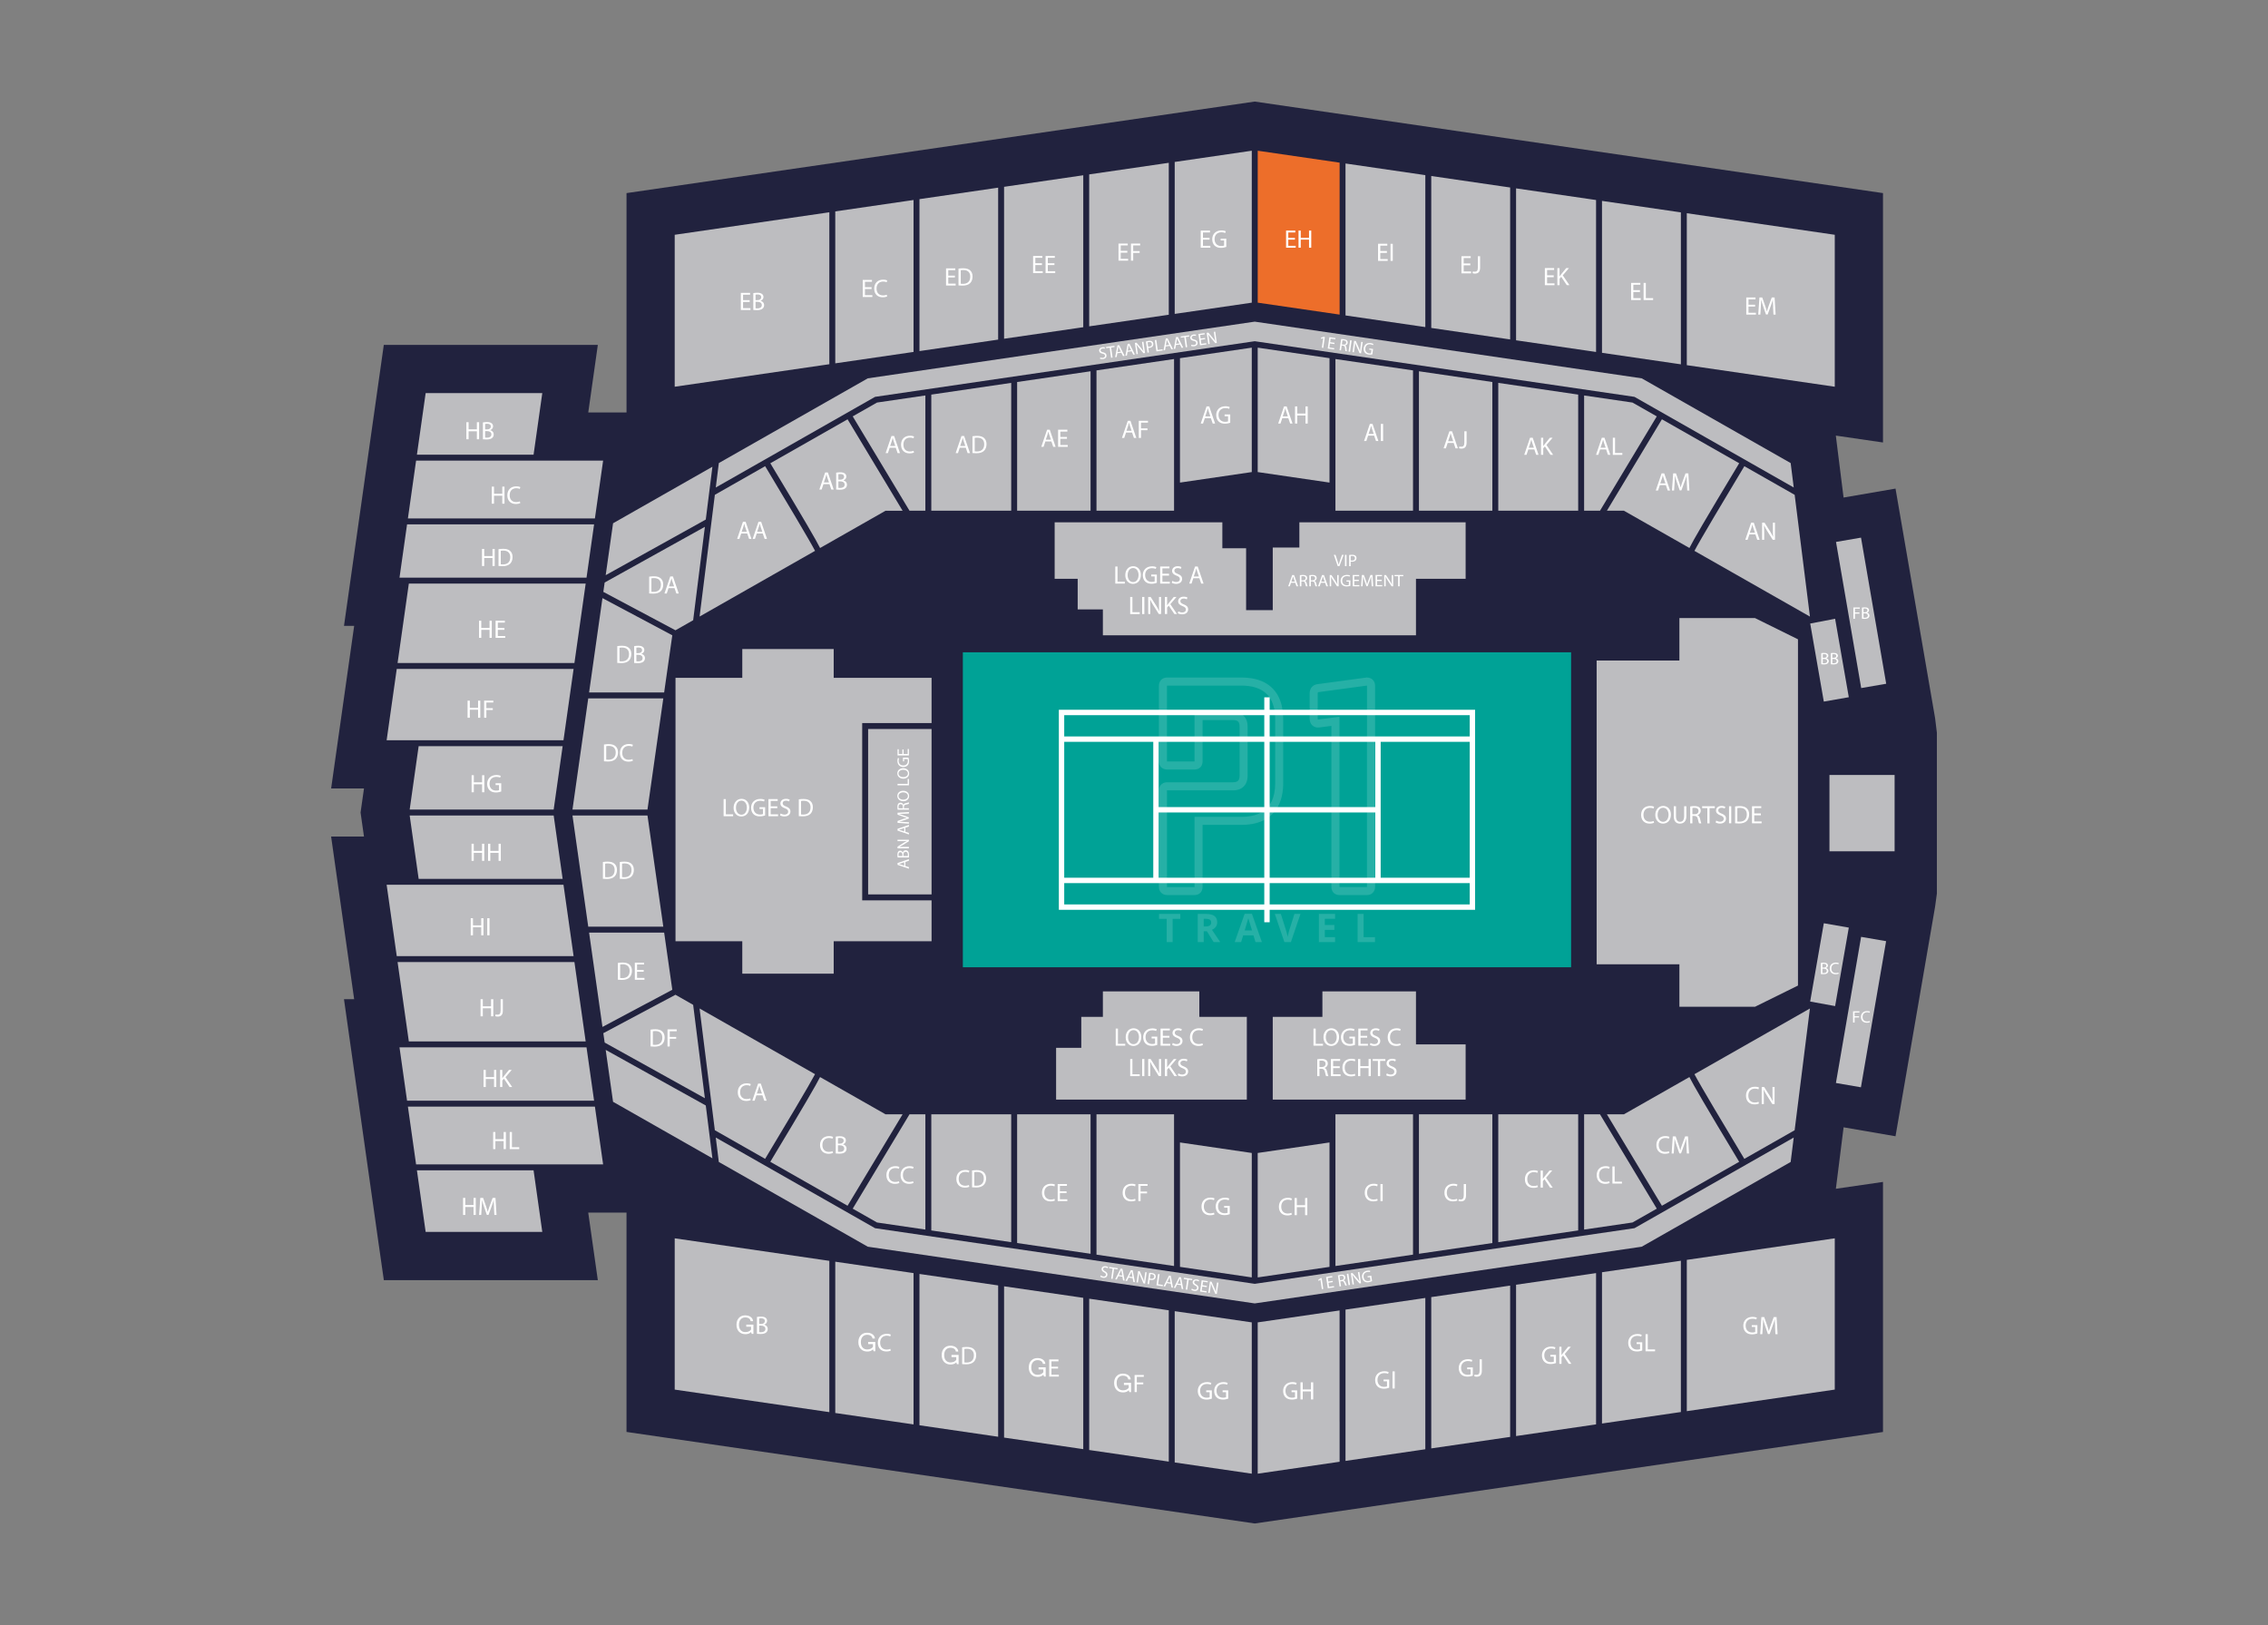 <svg xmlns="http://www.w3.org/2000/svg" id="Laag_1" data-name="Laag 1" viewBox="0 0 1072 768"><rect x="0" y="0" width="1072" height="768" fill="#808080" stroke="none"/><defs><style>.cls-1{fill:none;stroke:#fff;stroke-miterlimit:10;stroke-width:.75px}.cls-2{opacity:.15}.cls-3{fill:#21223e}.cls-3,.cls-4,.cls-5,.cls-6,.cls-7{stroke-width:0}.cls-4{fill:#bdbdc0}.cls-5{fill:#fff}.cls-6{fill:#ed6e2a}.cls-7{fill:#00a296}</style></defs><g><g id="Rotterdam_Ahoy" data-name="Rotterdam Ahoy"><path id="Floor" d="M915.49 422.31v-76.03l-.85-6.92-18.7-108.45-24.55 4.23-2.48-19.78-1.18-9.49 22.29 3.25V91.26L593.07 48 296.13 91.26v103.66h-18.08l4.52-31.91H181.41L162.59 295.8h4.81l-10.89 76.84h15.53L170.43 384l1.61 11.36h-15.53l10.89 76.85h-4.81l16.21 114.42 2.63 18.37h101.14l-4.53-31.91h18.09v103.65L593.07 720l278.63-40.59 18.32-2.65V558.58l-22.27 3.24 3.65-29.05 24.54 4.23 18.7-108.45.85-6.24z" class="cls-3"/><g id="Stand"><g><path d="m434.6 94.11 37.19-5.42v71.81l-37.19 5.42V94.11zM431.8 166.33l-37 5.39V99.91l37-5.39v71.81zM474.59 88.29l37.43-5.46v71.81l-37.43 5.45v-71.8zM514.82 82.42l37.62-5.48v71.81l-37.62 5.48V82.42zM555.24 76.54l36.43-5.31v71.81l-36.43 5.31V76.54zM754.4 166.34l-37.81-5.51V89.02l37.81 5.51v71.81zM757.2 94.94l37.29 5.43v71.81l-37.29-5.44v-71.8zM713.79 160.42l-37.29-5.43V83.18l37.29 5.43v71.81zM673.7 154.58l-37.73-5.5V77.27l37.73 5.5v71.81ZM867.23 182.77l-69.94-10.19v-71.81l69.94 10.19v71.81zM318.91 110.96 392 100.32v71.81l-73.09 10.64v-71.81z" class="cls-4"/></g><g><path d="m434.6 602.08 37.19 5.42v71.51l-37.19-5.42v-71.51zM431.8 673.18l-37-5.39v-71.51l37 5.39v71.51zM474.59 607.91l37.43 5.45v71.51l-37.43-5.46v-71.5zM514.82 613.77l37.62 5.48v71.51l-37.62-5.48v-71.51zM555.24 619.66l36.43 5.3v71.51l-36.43-5.31v-71.5zM797.29 666.92v-71.5l69.94-10.19v71.5l-69.94 10.19zM794.49 667.33l-37.29 5.43v-71.5l37.29-5.43v71.5zM754.4 673.17l-37.81 5.51v-71.51l37.81-5.5v71.5zM713.79 679.09l-37.29 5.43v-71.51l37.29-5.43v71.51zM673.7 684.93l-37.73 5.5V618.92l37.73-5.5v71.51ZM633.18 671.86V690.83l-38.71 5.64v-71.51l38.7-5.64v52.53ZM392 595.88v71.5l-73.09-10.65v-71.5L392 595.88z" class="cls-4"/></g><g><path d="M192.8 522.98h88.39l3.88 27.32h-88.4l-3.87-27.32zM281.19 245.02H192.8l3.87-27.32h88.4l-3.88 27.32zM201.19 185.79h55.13l-4.12 29.11h-55.14l4.13-29.11zM192.4 247.82h88.4l-3.57 25.19h-88.4l3.57-25.19zM276.83 275.81l-5.32 37.52h-83.59l5.32-37.52h83.59zM187.53 316.13h83.59l-4.78 33.72h-83.59l4.78-33.72zM265.94 352.65l-4.24 29.95h-68.06l4.24-29.95h68.06zM193.64 385.4h68.06l4.24 29.95h-68.06l-4.24-29.95zM266.34 418.15l4.78 33.72h-83.59l-4.78-33.72h83.59zM187.92 454.67h83.59l5.32 37.52h-83.59l-5.32-37.52zM277.23 494.99l3.57 25.19h-88.4l-3.57-25.19h88.4zM256.32 582.21h-55.13l-4.13-29.11h55.14l4.12 29.11z" class="cls-4"/></g><g><path d="m410.17 178.8 182.9-26.79 182.91 26.79 70.4 40.05 1.45 11.54-75.29-42.84-179.27-26.26-.2-.03-179.46 26.29-75.29 42.84 1.44-11.54 70.41-40.05z" class="cls-4"/><path d="M705.38 180.54v60.83h-34.7v-65.91l34.7 5.08zM708.18 180.95l37.77 5.54v54.88h-37.77v-60.42zM748.75 186.9l22.86 3.35 11.49 6.53-26.84 44.59h-7.51V186.9zM440.19 186.49l37.77-5.54v60.42h-37.77v-54.88zM437.39 241.37h-7.5l-26.84-44.59 11.48-6.53 22.86-3.35v54.47zM480.76 180.54l34.71-5.08v65.91h-34.71v-60.83zM337.88 233.85l23.78-13.53c8.76 14.53 21.09 35.21 23.59 40.01l-54.58 31.05 7.22-57.54ZM289.77 247.3l46.96-26.72-3.13 24.96-47.31 26.28 3.48-24.52zM284.76 282.67l33.01 17.57-3.85 27.02h-35.48l6.32-44.59zM317.77 467.76l-33.01 17.57-6.32-44.59h35.48l3.85 27.02zM286.29 496.18l47.31 26.28 3.13 24.96-46.96-26.71-3.48-24.53zM337.88 534.15l-7.22-57.54 54.58 31.05c-2.5 4.8-14.82 25.48-23.59 40.01l-23.78-13.53Z" class="cls-4"/><path d="M775.98 589.2 593.07 616l-182.9-26.8-70.41-40.05-1.44-11.54 75.06 42.71.23.13 179.26 26.26.2.03 179.21-26.26.26-.03 75.29-42.84-1.45 11.54-70.4 40.05z" class="cls-4"/><path d="M480.76 587.46v-60.83h34.71v65.91l-34.71-5.08zM477.96 587.05l-37.77-5.54v-54.88h37.77v60.42zM437.39 581.1l-22.86-3.35-11.48-6.53 26.84-44.59h7.5v54.47zM745.95 581.51l-37.77 5.54v-60.42h37.77v54.88zM748.75 526.63h7.51l26.84 44.59-11.49 6.53-22.86 3.35v-54.47zM705.38 587.46l-34.7 5.08v-65.91h34.7v60.83zM848.26 534.15l-23.78 13.53c-8.76-14.53-21.08-35.21-23.58-40.01l54.58-31.05-7.22 57.53ZM767.56 526.63l30.96-17.61c1.75 3.51 7.2 12.97 23.52 40.05l-36.51 20.77-26.01-43.21h8.04ZM667.88 526.63v66.32l-36.67 5.37v-71.69h36.67zM628.41 598.73l-33.94 4.98V544.9l33.94-4.97v58.8zM591.67 544.9v58.81l-33.94-4.98v-58.8l33.94 4.97zM554.93 598.32l-36.66-5.37v-66.32h36.66v71.69zM418.58 526.63h8.04l-26.01 43.21-36.52-20.77c16.33-27.08 21.77-36.54 23.52-40.05l30.64 17.43.32.18ZM313.52 437.94h-35.48l-7.45-52.54h35.45l7.48 52.54zM306.04 382.6h-35.45l7.45-52.54h35.48l-7.48 52.54zM319.27 297.87l-34.1-18.15.63-4.42 47.37-26.32-5.54 44.14-8.36 4.75zM418.58 241.37l-30.96 17.62c-1.75-3.51-7.19-12.97-23.52-40.05l36.52-20.77 26.01 43.21h-8.04ZM518.27 241.37v-66.32l36.66-5.37v71.69h-36.66zM631.21 169.68l36.67 5.37v66.32h-36.67v-71.69zM767.56 241.37h-8.04l26.01-43.21 36.52 20.77c-16.33 27.08-21.77 36.54-23.52 40.05l-30.64-17.43-.32-.18ZM800.9 260.34c2.5-4.8 14.82-25.48 23.59-40.01l23.78 13.53 7.22 57.54-54.58-31.05ZM327.63 474.89l5.54 44.13-47.37-26.31-.63-4.43 34.1-18.15 8.36 4.76z" class="cls-4"/></g><g><path d="M521.29 468.53v12.04h-10.21v14.63h-11.9v24.49h90.15v-39.12h-22.45v-12.04h-45.59zM625.05 468.53v12.04h-23.47v39.12h91.17v-26.1h-23.47v-25.06h-44.23zM829.51 475.81l20.33-10.04V302.14l-20.33-10.04h-35.72v20.07h-39.12v143.56h39.12v20.08h35.72zM864.72 366.26h30.79v36.06h-30.79zM692.75 246.85h-78.59v11.91h-12.58v29.6h-12.59V259.1h-11.23v-12.25H498.5v26.71h10.88v14.46h11.91v12.24h147.99v-26.7h23.47v-26.71zM867.815 256.121l11.816-2.036 11.904 69.061-11.815 2.037zM867.772 511.823l11.904-69.062 11.816 2.037-11.904 69.061zM867.39 292.43l-11.77 2.26 6.43 36.88 11.81-2.06-6.47-37.08zM862.05 436.33l11.81 2.06-6.47 37.09-11.79-2.15 6.45-37z" class="cls-4"/><g><path d="M407.53 425.5v-83.77h32.79v-21.39h-46.26v-13.61h-43.21v13.61h-31.56v124.51h31.56v15.31h43.21v-15.31h46.26V425.5h-32.79z" class="cls-4"/><path d="M410.33 344.53h29.99v78.17h-29.99z" class="cls-4"/></g></g><g><path d="m633.18 148.68-38.7-5.64V71.23l38.71 5.64v71.81Z" class="cls-6"/><path d="m557.73 169.27 33.94-4.97v58.8l-33.94 4.97v-58.8zM594.47 223.1v-58.8l33.94 4.97v58.8l-33.94-4.97z" class="cls-4"/></g></g><g id="Court"><path d="M501.86 337.92h189.87v89.94H501.86zM596.79 330.93v103.93" class="cls-1"/><g><path d="M501.86 350.25h189.87M501.86 415.54h189.87" class="cls-1"/></g><g><path d="M545.5 350.25v65.29M648.09 350.25v65.29" class="cls-1"/></g><path d="M545.5 382.89h102.59" class="cls-1"/></g></g><g id="Seat_Number" data-name="Seat Number"><g><g><path d="M354.35 142.71h-3.13v2.92h3.5v.87h-4.55v-8.08h4.37v.87h-3.32v2.56h3.13v.86ZM356.07 138.53c.46-.1 1.18-.17 1.9-.17 1.05 0 1.72.18 2.22.59.42.32.68.8.68 1.43 0 .78-.52 1.47-1.37 1.77v.03c.77.19 1.67.82 1.67 2.03 0 .69-.27 1.22-.69 1.61-.56.52-1.47.76-2.79.76-.72 0-1.27-.05-1.62-.09v-7.95Zm1.04 3.31h.96c1.09 0 1.74-.58 1.74-1.36 0-.94-.71-1.32-1.77-1.32-.48 0-.76.04-.93.08v2.6Zm0 3.86c.21.04.5.05.88.05 1.08 0 2.08-.4 2.08-1.57 0-1.1-.95-1.56-2.09-1.56h-.87v3.08Z" class="cls-5"/></g><g><path d="M411.96 136.58h-3.13v2.92h3.5v.87h-4.55v-8.08h4.37v.87h-3.32v2.56h3.13v.86ZM419.33 140.11c-.38.19-1.15.39-2.14.39-2.28 0-3.98-1.44-3.98-4.09s1.71-4.24 4.22-4.24c1 0 1.64.21 1.92.36l-.26.85c-.39-.19-.95-.33-1.63-.33-1.9 0-3.15 1.21-3.15 3.33 0 1.98 1.14 3.24 3.1 3.24.64 0 1.29-.13 1.71-.33l.21.83Z" class="cls-5"/></g><g><path d="M451.34 131.13h-3.13v2.92h3.5v.87h-4.55v-8.08h4.37v.87h-3.32v2.56h3.13v.86ZM453.06 126.95c.64-.1 1.4-.17 2.22-.17 1.49 0 2.57.35 3.27 1.01.72.65 1.14 1.59 1.14 2.89s-.41 2.4-1.16 3.14c-.76.75-2.01 1.16-3.58 1.16-.75 0-1.37-.03-1.9-.09v-7.95Zm1.05 7.15c.26.04.65.05 1.05.05 2.24 0 3.44-1.24 3.44-3.42.01-1.91-1.07-3.11-3.27-3.11-.54 0-.94.05-1.22.11v6.38Z" class="cls-5"/></g><g><path d="M492.49 125.27h-3.13v2.92h3.5v.87h-4.55v-8.08h4.37v.87h-3.32v2.56h3.13v.86ZM498.39 125.27h-3.13v2.92h3.5v.87h-4.55v-8.08h4.37v.87h-3.32v2.56h3.13v.86Z" class="cls-5"/></g><g><path d="M532.85 119.4h-3.13v2.92h3.5v.87h-4.55v-8.08h4.37v.87h-3.32v2.56h3.13v.86ZM534.57 115.11h4.35v.87h-3.3v2.69h3.05v.86h-3.05v3.66h-1.05v-8.08Z" class="cls-5"/></g><g><path d="M571.72 113.27h-3.13v2.92h3.5v.87h-4.55v-8.08h4.37v.87h-3.32v2.56h3.13v.86ZM579.6 116.7c-.47.18-1.4.44-2.48.44-1.22 0-2.23-.31-3.02-1.07-.69-.67-1.12-1.74-1.12-3 0-2.41 1.66-4.17 4.37-4.17.93 0 1.67.21 2.02.37l-.26.85c-.43-.2-.97-.35-1.78-.35-1.96 0-3.25 1.22-3.25 3.24s1.23 3.26 3.12 3.26c.68 0 1.15-.1 1.39-.22v-2.41h-1.63v-.84h2.66v3.88Z" class="cls-5"/></g><g><path d="M612.06 113.27h-3.13v2.92h3.5v.87h-4.55v-8.08h4.37v.87h-3.32v2.56h3.13v.86ZM614.82 108.98v3.38h3.91v-3.38h1.05v8.08h-1.05v-3.79h-3.91v3.79h-1.05v-8.08h1.05Z" class="cls-5"/></g><g><path d="M655.54 119.51h-3.13v2.92h3.5v.87h-4.55v-8.08h4.37v.87h-3.32v2.56h3.13v.86ZM658.31 115.22v8.08h-1.05v-8.08h1.05Z" class="cls-5"/></g><g><path d="M694.96 125.38h-3.13v2.92h3.5v.87h-4.55v-8.08h4.37v.87h-3.32v2.56h3.13v.86ZM698.54 121.09h1.05v5.4c0 2.15-1.05 2.81-2.44 2.81-.39 0-.86-.08-1.12-.19l.15-.85c.22.08.53.15.88.15.93 0 1.48-.42 1.48-2.01v-5.32Z" class="cls-5"/></g><g><path d="M734.38 131h-3.13v2.92h3.5v.87h-4.55v-8.08h4.37v.87h-3.32v2.56h3.13v.86ZM736.1 126.71h1.04v3.89h.04c.21-.31.44-.59.64-.86l2.47-3.04h1.29l-2.92 3.43 3.15 4.64h-1.24l-2.65-3.96-.77.89v3.08h-1.04v-8.08Z" class="cls-5"/></g><g><path d="M775.15 137.99h-3.13v2.92h3.5v.87h-4.55v-8.08h4.37v.87h-3.32v2.56h3.13v.86ZM776.87 133.7h1.05v7.2h3.45v.88h-4.5v-8.08Z" class="cls-5"/></g><g><path d="M829.58 144.89h-3.13v2.92h3.5v.87h-4.55v-8.08h4.37v.87h-3.32v2.56h3.13v.86ZM838.11 145.13c-.06-1.12-.14-2.49-.13-3.48h-.03a47.6 47.6 0 0 1-1.02 3.06l-1.43 3.92h-.79l-1.32-3.85c-.38-1.14-.7-2.18-.93-3.13h-.03c-.03 1.01-.08 2.35-.16 3.56l-.22 3.47h-.99l.56-8.08h1.33l1.37 3.91c.33.99.61 1.88.81 2.72h.03c.21-.82.5-1.71.85-2.72l1.44-3.91h1.33l.5 8.08h-1.03l-.19-3.55Z" class="cls-5"/></g></g><g><g><path d="M352.26 630.52c-1.23 0-2.23-.4-3-1.21-.77-.81-1.15-1.88-1.15-3.23s.38-2.42 1.14-3.23 1.75-1.21 2.98-1.21c1.03 0 1.9.25 2.58.75.69.5 1.07 1.16 1.15 2h-1.18c-.05-.55-.3-.99-.75-1.3-.45-.31-1.05-.47-1.79-.47-.89 0-1.6.3-2.14.91-.54.6-.81 1.46-.81 2.56s.27 1.95.82 2.56c.55.61 1.26.91 2.14.91 1.24 0 2.16-.41 2.76-1.22v-1.31h-2.27v-1.02h3.37v4.38h-.8l-.3-.9c-.58.7-1.5 1.05-2.75 1.05ZM357.78 622.4c.46-.1 1.18-.17 1.9-.17 1.05 0 1.72.18 2.22.59.42.32.68.8.68 1.43 0 .78-.52 1.47-1.37 1.77v.03c.77.19 1.67.82 1.67 2.03 0 .69-.27 1.22-.69 1.61-.56.52-1.47.76-2.79.76-.72 0-1.27-.05-1.62-.09v-7.95Zm1.04 3.31h.96c1.09 0 1.74-.58 1.74-1.36 0-.94-.71-1.32-1.77-1.32-.48 0-.76.04-.93.07v2.61Zm0 3.86c.21.04.5.05.88.05 1.08 0 2.08-.4 2.08-1.57 0-1.1-.95-1.56-2.09-1.56h-.87v3.08Z" class="cls-5"/></g><g><path d="M409.87 638.73c-1.23 0-2.23-.4-3-1.21-.77-.81-1.15-1.88-1.15-3.23s.38-2.42 1.14-3.23c.76-.81 1.75-1.21 2.98-1.21 1.03 0 1.9.25 2.58.75.69.5 1.07 1.17 1.15 2h-1.18c-.05-.55-.3-.99-.75-1.3-.45-.31-1.05-.47-1.79-.47-.89 0-1.6.3-2.14.91-.54.6-.81 1.46-.81 2.56s.27 1.95.82 2.55c.55.61 1.26.91 2.14.91 1.24 0 2.16-.41 2.76-1.22v-1.31h-2.27v-1.02h3.37v4.38h-.8l-.3-.9c-.58.7-1.5 1.05-2.75 1.05ZM421.04 638.32c-.38.19-1.15.38-2.14.38-2.28 0-3.98-1.44-3.98-4.09s1.71-4.24 4.22-4.24c1 0 1.64.21 1.92.36l-.26.85c-.39-.19-.95-.33-1.63-.33-1.9 0-3.15 1.21-3.15 3.33 0 1.98 1.14 3.24 3.1 3.24.64 0 1.29-.13 1.71-.33l.21.83Z" class="cls-5"/></g><g><path d="M449.25 644.86c-1.23 0-2.23-.4-3-1.21-.77-.81-1.15-1.88-1.15-3.23s.38-2.42 1.14-3.23c.76-.81 1.75-1.21 2.98-1.21 1.03 0 1.9.25 2.58.75.69.5 1.07 1.17 1.15 2h-1.18c-.05-.55-.3-.99-.75-1.3-.45-.31-1.05-.47-1.79-.47-.89 0-1.6.3-2.14.91-.54.61-.81 1.46-.81 2.56s.27 1.95.82 2.55c.55.61 1.26.91 2.14.91 1.24 0 2.16-.41 2.76-1.22v-1.31h-2.27v-1.02h3.37v4.38h-.8l-.3-.9c-.58.7-1.5 1.05-2.75 1.05ZM454.78 636.75c.64-.11 1.4-.17 2.22-.17 1.5 0 2.57.35 3.27 1.01.72.65 1.14 1.59 1.14 2.89s-.41 2.39-1.16 3.14c-.76.75-2.01 1.16-3.58 1.16-.75 0-1.37-.03-1.9-.09v-7.95Zm1.05 7.15c.26.04.65.05 1.05.05 2.24 0 3.44-1.24 3.44-3.42.01-1.91-1.07-3.11-3.27-3.11-.54 0-.94.05-1.22.11v6.38Z" class="cls-5"/></g><g><path d="M490.41 650.71c-1.23 0-2.23-.4-3-1.21-.77-.81-1.15-1.88-1.15-3.23s.38-2.42 1.14-3.23c.76-.81 1.75-1.21 2.98-1.21 1.03 0 1.9.25 2.58.75.69.5 1.07 1.17 1.15 2h-1.18c-.05-.55-.3-.99-.75-1.3-.45-.31-1.05-.47-1.79-.47-.89 0-1.6.3-2.14.91-.54.6-.81 1.46-.81 2.56s.27 1.95.82 2.55c.55.61 1.26.91 2.14.91 1.24 0 2.16-.41 2.76-1.22v-1.31h-2.27v-1.02h3.37v4.38h-.8l-.3-.9c-.58.7-1.5 1.05-2.75 1.05ZM500.11 646.78h-3.13v2.92h3.5v.87h-4.55v-8.08h4.37v.87h-3.32v2.56h3.13v.86Z" class="cls-5"/></g><g><path d="M530.76 658.05c-1.23 0-2.23-.4-3-1.21-.77-.81-1.15-1.88-1.15-3.23s.38-2.42 1.14-3.23c.76-.81 1.75-1.21 2.98-1.21 1.03 0 1.9.25 2.58.75.69.5 1.07 1.17 1.15 2h-1.18c-.05-.55-.3-.99-.75-1.3-.45-.31-1.05-.47-1.79-.47-.89 0-1.6.3-2.14.91s-.81 1.46-.81 2.56.27 1.95.82 2.55 1.26.91 2.14.91c1.24 0 2.16-.41 2.76-1.22v-1.31h-2.27v-1.02h3.37v4.38h-.8l-.3-.9c-.58.7-1.5 1.05-2.75 1.05ZM536.28 649.82h4.35v.87h-3.3v2.69h3.05v.86h-3.05v3.66h-1.05v-8.08Z" class="cls-5"/></g><g><path d="M572.77 661c-.47.18-1.4.44-2.48.44-1.22 0-2.23-.31-3.02-1.07-.69-.67-1.12-1.74-1.12-3 0-2.41 1.66-4.17 4.37-4.17.93 0 1.67.2 2.02.37l-.26.85c-.43-.2-.97-.35-1.78-.35-1.96 0-3.25 1.22-3.25 3.24s1.23 3.26 3.12 3.26c.68 0 1.15-.1 1.39-.22v-2.41h-1.63v-.84h2.66v3.88ZM580.52 661c-.47.18-1.4.44-2.48.44-1.22 0-2.23-.31-3.02-1.07-.69-.67-1.12-1.74-1.12-3 0-2.41 1.66-4.17 4.37-4.17.93 0 1.67.2 2.02.37l-.26.85c-.43-.2-.97-.35-1.78-.35-1.96 0-3.25 1.22-3.25 3.24s1.23 3.26 3.12 3.26c.68 0 1.15-.1 1.39-.22v-2.41h-1.63v-.84h2.66v3.88Z" class="cls-5"/></g><g><path d="M613.11 661c-.47.18-1.4.44-2.48.44-1.22 0-2.23-.31-3.02-1.07-.69-.67-1.12-1.74-1.12-3 0-2.41 1.66-4.17 4.37-4.17.93 0 1.67.2 2.02.37l-.26.85c-.43-.2-.97-.35-1.78-.35-1.96 0-3.25 1.22-3.25 3.24s1.23 3.26 3.12 3.26c.68 0 1.15-.1 1.39-.22v-2.41h-1.63v-.84h2.66v3.88ZM615.75 653.29v3.38h3.91v-3.38h1.05v8.08h-1.05v-3.79h-3.91v3.79h-1.05v-8.08h1.05Z" class="cls-5"/></g><g><path d="M656.6 655.85c-.47.18-1.4.45-2.48.45-1.22 0-2.23-.31-3.02-1.07-.69-.67-1.12-1.74-1.12-3 0-2.41 1.66-4.17 4.37-4.17.93 0 1.67.21 2.02.37l-.26.85c-.43-.2-.97-.35-1.78-.35-1.96 0-3.25 1.22-3.25 3.24s1.23 3.26 3.12 3.26c.68 0 1.15-.1 1.39-.22v-2.4h-1.63v-.84h2.66v3.88ZM659.24 648.13v8.08h-1.05v-8.08h1.05Z" class="cls-5"/></g><g><path d="M696.12 650.15c-.47.18-1.4.45-2.48.45-1.22 0-2.23-.31-3.02-1.07-.69-.67-1.12-1.74-1.12-3 0-2.41 1.66-4.17 4.37-4.17.93 0 1.67.21 2.02.37l-.26.85c-.43-.2-.97-.35-1.78-.35-1.96 0-3.25 1.22-3.25 3.24s1.23 3.26 3.12 3.26c.68 0 1.15-.1 1.39-.22v-2.4h-1.63v-.84h2.66v3.88ZM699.36 642.43h1.05v5.4c0 2.15-1.05 2.81-2.44 2.81-.39 0-.86-.08-1.12-.19l.15-.85c.22.08.53.15.88.15.93 0 1.48-.43 1.48-2.01v-5.32Z" class="cls-5"/></g><g><path d="M735.44 644.2c-.47.18-1.4.44-2.48.44-1.22 0-2.23-.31-3.02-1.07-.69-.67-1.12-1.74-1.12-3 0-2.41 1.66-4.17 4.37-4.17.93 0 1.67.2 2.02.37l-.26.85c-.43-.2-.97-.35-1.78-.35-1.96 0-3.25 1.22-3.25 3.24s1.23 3.26 3.12 3.26c.68 0 1.15-.1 1.39-.22v-2.41h-1.63v-.84h2.66v3.88ZM737.02 636.48h1.04v3.89h.04c.21-.31.44-.6.64-.86l2.47-3.04h1.29l-2.92 3.43 3.15 4.65h-1.24l-2.65-3.96-.77.89v3.08h-1.04v-8.08Z" class="cls-5"/></g><g><path d="M776.21 638.26c-.47.18-1.4.44-2.48.44-1.22 0-2.23-.31-3.02-1.07-.69-.67-1.12-1.74-1.12-3 0-2.41 1.66-4.17 4.37-4.17.93 0 1.67.2 2.02.37l-.26.85c-.43-.2-.97-.35-1.78-.35-1.96 0-3.25 1.22-3.25 3.24s1.23 3.26 3.12 3.26c.68 0 1.15-.1 1.39-.22v-2.41h-1.63v-.84h2.66v3.88ZM777.79 630.54h1.05v7.2h3.45v.88h-4.5v-8.08Z" class="cls-5"/></g><g><path d="M830.63 630.17c-.47.18-1.4.44-2.48.44-1.22 0-2.23-.31-3.02-1.07-.69-.67-1.12-1.74-1.12-3 0-2.41 1.66-4.17 4.37-4.17.93 0 1.67.21 2.02.37l-.26.85c-.43-.2-.97-.35-1.78-.35-1.96 0-3.25 1.22-3.25 3.24s1.23 3.26 3.12 3.26c.68 0 1.15-.1 1.39-.22v-2.4h-1.63v-.84h2.66v3.88ZM839.04 626.99c-.06-1.12-.14-2.48-.13-3.48h-.03a47.6 47.6 0 0 1-1.02 3.06l-1.43 3.92h-.79l-1.32-3.85c-.38-1.14-.7-2.18-.93-3.13h-.03c-.03 1.01-.08 2.35-.16 3.56l-.22 3.47h-.99l.56-8.08h1.33l1.37 3.91c.33.99.61 1.88.81 2.72h.03c.21-.82.5-1.71.85-2.72l1.44-3.91h1.33l.5 8.08h-1.03l-.19-3.55Z" class="cls-5"/></g></g><g><g><path d="M342.02 377.66h1.05v7.2h3.45v.88h-4.5v-8.08ZM354.12 381.62c0 2.77-1.69 4.25-3.75 4.25s-3.63-1.66-3.63-4.1 1.58-4.24 3.74-4.24 3.64 1.69 3.64 4.09Zm-6.27.13c0 1.73.94 3.28 2.58 3.28s2.59-1.52 2.59-3.36c0-1.61-.84-3.29-2.57-3.29s-2.6 1.6-2.6 3.37ZM361.63 385.38c-.47.18-1.4.44-2.48.44-1.22 0-2.23-.31-3.02-1.07-.69-.67-1.12-1.74-1.12-3 0-2.41 1.66-4.17 4.37-4.17.93 0 1.67.21 2.02.37l-.26.85c-.43-.2-.97-.35-1.78-.35-1.96 0-3.25 1.22-3.25 3.24s1.23 3.26 3.12 3.26c.68 0 1.15-.1 1.39-.22v-2.41h-1.63v-.84h2.66v3.88ZM367.4 381.95h-3.13v2.92h3.5v.87h-4.55v-8.08h4.37v.87h-3.32v2.56h3.13v.86ZM368.99 384.47c.47.29 1.15.52 1.86.52 1.07 0 1.69-.56 1.69-1.38 0-.75-.44-1.19-1.53-1.6-1.32-.47-2.14-1.16-2.14-2.29 0-1.26 1.04-2.19 2.62-2.19.82 0 1.43.19 1.78.39l-.29.85c-.26-.15-.8-.38-1.52-.38-1.11 0-1.53.66-1.53 1.21 0 .75.49 1.12 1.61 1.55 1.37.54 2.06 1.19 2.06 2.38s-.91 2.33-2.83 2.33c-.78 0-1.63-.24-2.07-.53l.28-.87ZM377.58 377.77c.64-.1 1.4-.17 2.22-.17 1.5 0 2.57.35 3.27 1.01.72.65 1.14 1.59 1.14 2.89s-.41 2.4-1.16 3.14c-.76.75-2.01 1.16-3.58 1.16-.75 0-1.37-.03-1.9-.09v-7.95Zm1.05 7.15c.26.04.65.05 1.05.05 2.24 0 3.44-1.24 3.44-3.42.01-1.91-1.07-3.11-3.27-3.11-.54 0-.94.05-1.22.11v6.38Z" class="cls-5"/></g><g><path d="M781.82 388.84c-.38.19-1.15.39-2.14.39-2.28 0-3.98-1.44-3.98-4.09s1.71-4.24 4.22-4.24c1 0 1.64.21 1.92.36l-.26.85c-.39-.19-.95-.33-1.63-.33-1.9 0-3.15 1.21-3.15 3.33 0 1.98 1.14 3.24 3.1 3.24.64 0 1.29-.13 1.71-.33l.21.83ZM789.78 384.98c0 2.77-1.69 4.25-3.75 4.25s-3.63-1.66-3.63-4.1 1.58-4.24 3.74-4.24 3.64 1.69 3.64 4.09Zm-6.28.13c0 1.73.94 3.28 2.58 3.28s2.59-1.52 2.59-3.36c0-1.61-.84-3.29-2.57-3.29s-2.6 1.6-2.6 3.37ZM792.18 381.02v4.79c0 1.8.8 2.57 1.89 2.57 1.19 0 1.96-.79 1.96-2.57v-4.79h1.05v4.71c0 2.48-1.31 3.5-3.06 3.5-1.65 0-2.89-.94-2.89-3.45v-4.76h1.05ZM798.9 381.13c.53-.11 1.29-.17 2.01-.17 1.11 0 1.84.21 2.34.66.4.35.63.9.63 1.54 0 1.06-.68 1.77-1.52 2.06v.03c.61.22.99.8 1.18 1.64.27 1.13.46 1.9.62 2.22h-1.08c-.13-.23-.31-.92-.53-1.93-.24-1.11-.68-1.54-1.62-1.57h-.99v3.5h-1.04v-7.97Zm1.04 3.68h1.07c1.12 0 1.82-.61 1.82-1.53 0-1.05-.76-1.5-1.86-1.51-.51 0-.85.05-1.03.09v2.95ZM807 381.91h-2.46v-.88h5.98v.88h-2.47v7.2H807v-7.2ZM811.21 387.83c.47.29 1.15.52 1.86.52 1.07 0 1.69-.56 1.69-1.38 0-.75-.44-1.19-1.53-1.6-1.32-.47-2.14-1.16-2.14-2.29 0-1.26 1.04-2.19 2.62-2.19.82 0 1.43.19 1.78.39l-.29.85c-.26-.15-.8-.38-1.52-.38-1.11 0-1.53.66-1.53 1.21 0 .75.49 1.12 1.61 1.55 1.37.54 2.06 1.19 2.06 2.38s-.91 2.33-2.83 2.33c-.78 0-1.63-.24-2.07-.53l.28-.87ZM818.3 381.02v8.08h-1.05v-8.08h1.05ZM820.12 381.13c.64-.1 1.4-.17 2.22-.17 1.49 0 2.57.35 3.27 1.02.72.65 1.14 1.59 1.14 2.89s-.41 2.4-1.16 3.14c-.76.75-2.01 1.16-3.58 1.16-.75 0-1.37-.03-1.9-.09v-7.95Zm1.05 7.15c.26.04.65.05 1.05.05 2.24 0 3.44-1.24 3.44-3.42.01-1.91-1.07-3.11-3.27-3.11-.54 0-.94.05-1.22.11v6.38ZM832.29 385.31h-3.13v2.92h3.5v.87h-4.55v-8.08h4.37v.87h-3.32v2.56h3.13v.86Z" class="cls-5"/></g><g><path d="M527.16 267.73h1.05v7.2h3.45v.88h-4.5v-8.08ZM539.26 271.69c0 2.77-1.69 4.25-3.75 4.25s-3.63-1.66-3.63-4.1c0-2.56 1.58-4.24 3.74-4.24s3.64 1.69 3.64 4.09Zm-6.27.13c0 1.73.94 3.28 2.58 3.28s2.59-1.52 2.59-3.36c0-1.61-.84-3.29-2.57-3.29s-2.6 1.6-2.6 3.37ZM546.78 275.45c-.47.18-1.4.44-2.48.44-1.22 0-2.23-.31-3.02-1.07-.69-.67-1.12-1.74-1.12-3 0-2.41 1.66-4.17 4.37-4.17.93 0 1.67.2 2.02.37l-.26.85c-.43-.2-.97-.35-1.78-.35-1.96 0-3.25 1.22-3.25 3.24s1.23 3.26 3.12 3.26c.68 0 1.15-.1 1.39-.22v-2.41h-1.63v-.84h2.66v3.88ZM552.55 272.02h-3.13v2.92h3.5v.87h-4.55v-8.08h4.37v.87h-3.32v2.56h3.13v.86ZM554.13 274.54c.47.29 1.15.52 1.86.52 1.07 0 1.69-.56 1.69-1.38 0-.75-.44-1.19-1.53-1.6-1.32-.47-2.14-1.16-2.14-2.29 0-1.26 1.04-2.19 2.62-2.19.82 0 1.43.19 1.78.39l-.29.86c-.26-.15-.8-.38-1.52-.38-1.11 0-1.53.66-1.53 1.21 0 .75.49 1.12 1.61 1.55 1.37.54 2.06 1.19 2.06 2.38s-.91 2.33-2.83 2.33c-.78 0-1.63-.24-2.07-.53l.28-.87ZM564.03 273.27l-.84 2.54h-1.08l2.75-8.08h1.26l2.76 8.08h-1.12l-.86-2.54h-2.86Zm2.65-.81-.8-2.33c-.18-.53-.3-1.01-.42-1.47h-.03c-.12.47-.24.97-.4 1.46l-.8 2.34h2.44ZM534.2 282.12h1.05v7.2h3.45v.88h-4.5v-8.08ZM540.9 282.12v8.08h-1.05v-8.08h1.05ZM542.72 290.2v-8.08h1.15l2.59 4.08c.59.95 1.06 1.8 1.44 2.63h.03c-.1-1.09-.12-2.08-.12-3.33v-3.39h.98v8.08h-1.06l-2.57-4.09c-.56-.9-1.1-1.83-1.5-2.7h-.04c.06 1.04.08 2.01.08 3.34v3.45h-.98ZM550.61 282.12h1.04v3.89h.04c.21-.31.44-.59.64-.86l2.47-3.04h1.29l-2.92 3.43 3.15 4.64h-1.24l-2.65-3.96-.77.89v3.08h-1.04v-8.08ZM556.98 288.93c.47.29 1.15.52 1.86.52 1.07 0 1.69-.56 1.69-1.38 0-.75-.44-1.19-1.53-1.6-1.32-.47-2.14-1.16-2.14-2.29 0-1.26 1.04-2.19 2.62-2.19.82 0 1.43.19 1.78.39l-.29.86c-.26-.15-.8-.38-1.52-.38-1.11 0-1.53.66-1.53 1.21 0 .75.49 1.12 1.61 1.55 1.37.54 2.06 1.19 2.06 2.38s-.91 2.33-2.83 2.33c-.78 0-1.63-.24-2.07-.53l.28-.87Z" class="cls-5"/></g><g><path d="M527.36 486.11h1.05v7.2h3.45v.88h-4.5v-8.08ZM539.45 490.07c0 2.77-1.69 4.25-3.75 4.25s-3.63-1.66-3.63-4.1c0-2.56 1.58-4.24 3.74-4.24s3.64 1.69 3.64 4.09Zm-6.27.13c0 1.73.94 3.28 2.58 3.28s2.59-1.52 2.59-3.36c0-1.61-.84-3.29-2.57-3.29s-2.6 1.6-2.6 3.37ZM546.97 493.83c-.47.18-1.4.44-2.48.44-1.22 0-2.23-.31-3.02-1.07-.69-.67-1.12-1.74-1.12-3 0-2.41 1.66-4.17 4.37-4.17.93 0 1.67.21 2.02.37l-.26.85c-.43-.2-.97-.35-1.78-.35-1.96 0-3.25 1.22-3.25 3.24s1.23 3.26 3.12 3.26c.68 0 1.15-.1 1.39-.22v-2.41h-1.63v-.84h2.66v3.88ZM552.74 490.4h-3.13v2.92h3.5v.87h-4.55v-8.08h4.37v.87h-3.32v2.56h3.13v.86ZM554.32 492.92c.47.29 1.15.53 1.86.53 1.07 0 1.69-.56 1.69-1.38 0-.75-.44-1.19-1.53-1.6-1.32-.47-2.14-1.16-2.14-2.29 0-1.26 1.04-2.19 2.62-2.19.82 0 1.43.19 1.78.39l-.29.85c-.26-.15-.8-.38-1.52-.38-1.11 0-1.53.66-1.53 1.21 0 .75.49 1.12 1.61 1.55 1.37.54 2.06 1.19 2.06 2.38s-.91 2.33-2.83 2.33c-.78 0-1.63-.24-2.07-.53l.28-.87ZM568.56 493.93c-.38.19-1.15.38-2.14.38-2.28 0-3.98-1.44-3.98-4.09s1.71-4.24 4.22-4.24c1 0 1.64.21 1.92.36l-.26.85c-.39-.19-.95-.33-1.63-.33-1.9 0-3.15 1.21-3.15 3.33 0 1.98 1.14 3.24 3.1 3.24.64 0 1.29-.13 1.71-.33l.21.83ZM534.2 500.5h1.05v7.2h3.45v.88h-4.5v-8.08ZM540.9 500.5v8.08h-1.05v-8.08h1.05ZM542.72 508.58v-8.08h1.15l2.59 4.08c.59.95 1.06 1.8 1.44 2.63h.03c-.1-1.09-.12-2.07-.12-3.33v-3.39h.98v8.08h-1.06l-2.57-4.1c-.56-.91-1.1-1.83-1.5-2.71h-.04c.06 1.04.08 2.01.08 3.35v3.45h-.98ZM550.61 500.5h1.04v3.89h.04c.21-.31.44-.6.64-.86l2.47-3.03h1.29l-2.92 3.43 3.15 4.65h-1.24l-2.65-3.96-.77.89v3.08h-1.04v-8.08ZM556.98 507.31c.47.29 1.15.53 1.86.53 1.07 0 1.69-.56 1.69-1.38 0-.75-.44-1.19-1.53-1.6-1.32-.47-2.14-1.16-2.14-2.29 0-1.26 1.04-2.19 2.62-2.19.82 0 1.43.19 1.78.39l-.29.85c-.26-.15-.8-.38-1.52-.38-1.11 0-1.53.66-1.53 1.21 0 .75.49 1.12 1.61 1.55 1.37.54 2.06 1.19 2.06 2.38s-.91 2.33-2.83 2.33c-.78 0-1.63-.24-2.07-.53l.28-.87Z" class="cls-5"/></g><g><path d="M620.83 486.11h1.05v7.2h3.45v.88h-4.5v-8.08ZM632.93 490.07c0 2.77-1.69 4.25-3.75 4.25s-3.63-1.66-3.63-4.1c0-2.56 1.58-4.24 3.74-4.24s3.64 1.69 3.64 4.09Zm-6.28.13c0 1.73.94 3.28 2.58 3.28s2.59-1.52 2.59-3.36c0-1.61-.84-3.29-2.57-3.29s-2.6 1.6-2.6 3.37ZM640.44 493.83c-.47.18-1.4.44-2.48.44-1.22 0-2.23-.31-3.02-1.07-.69-.67-1.12-1.74-1.12-3 0-2.41 1.66-4.17 4.37-4.17.93 0 1.67.21 2.02.37l-.26.85c-.43-.2-.97-.35-1.78-.35-1.96 0-3.25 1.22-3.25 3.24s1.23 3.26 3.12 3.26c.68 0 1.15-.1 1.39-.22v-2.41h-1.63v-.84h2.66v3.88ZM646.21 490.4h-3.13v2.92h3.5v.87h-4.55v-8.08h4.37v.87h-3.32v2.56h3.13v.86ZM647.79 492.92c.47.29 1.15.53 1.86.53 1.07 0 1.69-.56 1.69-1.38 0-.75-.44-1.19-1.53-1.6-1.32-.47-2.14-1.16-2.14-2.29 0-1.26 1.04-2.19 2.62-2.19.82 0 1.43.19 1.78.39l-.29.85c-.26-.15-.8-.38-1.52-.38-1.11 0-1.53.66-1.53 1.21 0 .75.49 1.12 1.61 1.55 1.37.54 2.06 1.19 2.06 2.38s-.91 2.33-2.83 2.33c-.78 0-1.63-.24-2.07-.53l.28-.87ZM662.03 493.93c-.38.19-1.15.38-2.14.38-2.28 0-3.98-1.44-3.98-4.09s1.71-4.24 4.22-4.24c1 0 1.64.21 1.92.36l-.26.85c-.39-.19-.95-.33-1.63-.33-1.9 0-3.15 1.21-3.15 3.33 0 1.98 1.14 3.24 3.1 3.24.64 0 1.29-.13 1.71-.33l.21.83ZM622.62 500.61c.53-.11 1.29-.17 2.01-.17 1.11 0 1.84.21 2.34.66.4.36.63.9.63 1.54 0 1.06-.68 1.77-1.52 2.06v.03c.61.21.99.8 1.18 1.64.27 1.13.46 1.9.62 2.22h-1.08c-.13-.23-.31-.92-.53-1.93-.24-1.11-.68-1.54-1.62-1.57h-.99v3.5h-1.04v-7.97Zm1.04 3.68h1.07c1.12 0 1.82-.61 1.82-1.53 0-1.05-.76-1.5-1.86-1.51-.51 0-.86.04-1.03.09v2.95ZM633.25 504.79h-3.13v2.92h3.5v.87h-4.55v-8.08h4.37v.87h-3.32v2.56h3.13v.86ZM640.62 508.32c-.38.19-1.15.38-2.14.38-2.28 0-3.98-1.44-3.98-4.09s1.71-4.24 4.22-4.24c1 0 1.64.21 1.92.36l-.26.85c-.39-.19-.95-.33-1.63-.33-1.9 0-3.15 1.21-3.15 3.33 0 1.98 1.14 3.24 3.1 3.24.64 0 1.29-.13 1.71-.33l.21.83ZM642.97 500.5v3.38h3.91v-3.38h1.05v8.08h-1.05v-3.79h-3.91v3.79h-1.05v-8.08h1.05ZM651.29 501.39h-2.46v-.88h5.98v.88h-2.47v7.2h-1.05v-7.2ZM655.5 507.31c.47.29 1.15.53 1.86.53 1.07 0 1.69-.56 1.69-1.38 0-.75-.44-1.19-1.53-1.6-1.32-.47-2.14-1.16-2.14-2.29 0-1.26 1.04-2.19 2.62-2.19.82 0 1.43.19 1.78.39l-.29.85c-.26-.15-.8-.38-1.52-.38-1.11 0-1.53.66-1.53 1.21 0 .75.49 1.12 1.61 1.55 1.37.54 2.06 1.19 2.06 2.38s-.91 2.33-2.83 2.33c-.78 0-1.63-.24-2.07-.53l.28-.87Z" class="cls-5"/></g><g><path d="m427.92 409.27 1.69.56v.72l-5.38-1.83v-.84l5.38-1.84v.74l-1.69.58v1.91Zm-.54-1.77-1.55.53c-.35.12-.67.2-.98.28v.02c.31.08.64.16.97.27l1.56.53v-1.63ZM424.3 405.25a6.29 6.29 0 0 1-.12-1.27c0-.7.12-1.14.39-1.48.21-.28.53-.45.95-.45.52 0 .98.35 1.18.91h.02c.12-.51.54-1.11 1.35-1.11.46 0 .82.18 1.07.46.35.37.51.98.51 1.86 0 .48-.04.85-.06 1.08h-5.3Zm2.21-.69v-.64c0-.73-.39-1.16-.91-1.16-.62 0-.88.47-.88 1.18 0 .32.02.51.05.62h1.74Zm2.58 0c.03-.14.03-.33.03-.59 0-.72-.26-1.39-1.05-1.39-.73 0-1.04.63-1.04 1.39v.58h2.05ZM429.61 400.92h-5.38v-.77l2.72-1.73c.63-.39 1.2-.71 1.75-.96v-.02c-.73.06-1.38.08-2.22.08h-2.26v-.66h5.38v.71l-2.73 1.71c-.61.37-1.22.73-1.8 1v.02c.69-.04 1.34-.05 2.23-.05h2.3v.65ZM427.92 393.09l1.69.56v.72l-5.38-1.83v-.84l5.38-1.84v.74l-1.69.58v1.91Zm-.54-1.77-1.55.53c-.35.12-.67.2-.98.28v.02c.31.08.64.16.97.27l1.56.53v-1.63ZM427.25 384.56c-.75.04-1.66.09-2.32.09v.02c.62.19 1.3.41 2.04.68l2.61.95v.53l-2.56.88c-.76.26-1.45.47-2.09.62v.02c.67.02 1.57.05 2.38.11l2.31.14v.66l-5.38-.37V388l2.61-.92c.66-.22 1.25-.4 1.81-.54v-.02c-.54-.14-1.14-.33-1.81-.57l-2.61-.96v-.89l5.38-.33v.68l-2.36.13ZM424.3 382.68a7.4 7.4 0 0 1-.12-1.34c0-.74.14-1.23.44-1.56.23-.27.6-.42 1.02-.42.71 0 1.18.45 1.37 1.01h.02c.14-.41.53-.66 1.09-.79.75-.18 1.27-.3 1.48-.41v.72c-.16.08-.61.21-1.29.35-.74.16-1.02.45-1.04 1.08v.66h2.33v.69h-5.31Zm2.45-.69v-.71c0-.75-.41-1.22-1.02-1.22-.7 0-1 .5-1.01 1.24 0 .34.03.57.06.69h1.97ZM426.87 373.74c1.85 0 2.83 1.13 2.83 2.5s-1.1 2.42-2.73 2.42-2.83-1.06-2.83-2.49 1.13-2.43 2.73-2.43Zm.09 4.18c1.15 0 2.18-.63 2.18-1.72s-1.01-1.73-2.24-1.73c-1.07 0-2.19.56-2.19 1.72s1.07 1.73 2.25 1.73ZM424.23 371.15v-.7h4.8v-2.3h.59v3h-5.38ZM426.87 363.08c1.85 0 2.83 1.13 2.83 2.5s-1.1 2.42-2.73 2.42-2.83-1.06-2.83-2.49 1.13-2.43 2.73-2.43Zm.09 4.18c1.15 0 2.18-.63 2.18-1.72s-1.01-1.73-2.24-1.73c-1.07 0-2.19.56-2.19 1.72s1.07 1.73 2.25 1.73ZM429.37 358.07c.12.31.3.93.3 1.66 0 .82-.21 1.49-.71 2.01-.45.46-1.16.75-2 .75-1.61 0-2.78-1.11-2.78-2.91 0-.62.14-1.11.25-1.35l.57.17c-.13.29-.23.65-.23 1.19 0 1.31.81 2.16 2.16 2.16s2.17-.82 2.17-2.08c0-.45-.06-.76-.14-.93h-1.6v1.09h-.56v-1.77h2.58ZM427.09 354.23v2.09h1.94v-2.34h.58v3.04h-5.38v-2.91h.58v2.21h1.71v-2.09h.58Z" class="cls-5"/></g><g><path d="m632.3 267.58-1.84-5.34h.79l.87 2.63c.24.72.45 1.37.6 1.99h.02c.16-.62.39-1.29.64-1.99l.95-2.64h.77l-2 5.34h-.8ZM636.45 262.24v5.34h-.73v-5.34h.73ZM637.71 262.3c.35-.06.81-.11 1.4-.11.71 0 1.24.16 1.57.44.3.26.49.64.49 1.12s-.15.87-.44 1.14c-.39.39-1.01.58-1.72.58-.22 0-.42 0-.59-.05v2.14h-.72v-5.28Zm.72 2.57c.16.04.36.06.6.06.88 0 1.41-.41 1.41-1.14s-.53-1.05-1.33-1.05c-.32 0-.56.03-.69.05v2.08ZM610.21 275.42l-.58 1.68h-.75l1.91-5.34h.87l1.92 5.34h-.77l-.6-1.68h-1.99Zm1.84-.54-.56-1.54c-.12-.35-.21-.67-.29-.97h-.02c-.08.31-.17.64-.28.97l-.55 1.55h1.7ZM614.4 271.83c.37-.07.9-.12 1.39-.12.77 0 1.28.14 1.63.44.28.23.44.6.44 1.02 0 .7-.47 1.17-1.06 1.36v.02c.43.14.69.53.82 1.08.19.75.32 1.26.43 1.47h-.75c-.09-.15-.21-.61-.37-1.28-.17-.73-.47-1.02-1.13-1.04h-.69v2.32h-.72v-5.27Zm.72 2.43h.74c.78 0 1.27-.4 1.27-1.01 0-.69-.53-1-1.29-1-.35 0-.6.03-.72.06v1.95ZM618.89 271.83c.37-.07.9-.12 1.39-.12.77 0 1.28.14 1.63.44.28.23.44.6.44 1.02 0 .7-.47 1.17-1.06 1.36v.02c.43.14.69.53.82 1.08.19.75.32 1.26.43 1.47h-.75c-.09-.15-.21-.61-.37-1.28-.17-.73-.47-1.02-1.13-1.04h-.69v2.32h-.72v-5.27Zm.72 2.43h.74c.78 0 1.27-.4 1.27-1.01 0-.69-.53-1-1.29-1-.35 0-.6.03-.72.06v1.95ZM624.32 275.42l-.58 1.68h-.75l1.91-5.34h.87l1.92 5.34h-.77l-.6-1.68h-1.99Zm1.84-.54-.56-1.54c-.12-.35-.21-.67-.29-.97h-.02c-.08.31-.17.64-.28.97l-.55 1.55h1.7ZM628.51 277.1v-5.34h.8l1.8 2.7c.41.63.74 1.19 1 1.74h.02c-.07-.72-.08-1.37-.08-2.2v-2.24h.68v5.34h-.74l-1.78-2.71c-.39-.6-.76-1.21-1.04-1.79h-.03c.04.68.05 1.33.05 2.21v2.29h-.68ZM638.27 276.86c-.32.12-.97.29-1.73.29-.85 0-1.55-.2-2.1-.71-.48-.44-.78-1.15-.78-1.98 0-1.59 1.15-2.76 3.03-2.76.65 0 1.16.14 1.4.24l-.18.56c-.3-.13-.67-.23-1.24-.23-1.36 0-2.25.81-2.25 2.15s.85 2.16 2.17 2.16c.47 0 .8-.06.96-.14v-1.59h-1.13v-.55h1.85v2.56ZM642.29 274.59h-2.18v1.93h2.43v.57h-3.16v-5.34h3.03v.57h-2.31v1.69h2.18v.57ZM648.22 274.75c-.04-.74-.09-1.64-.09-2.31h-.02c-.19.62-.43 1.29-.71 2.03l-.99 2.59h-.55l-.92-2.55c-.27-.76-.48-1.44-.64-2.07h-.02c-.02.67-.06 1.56-.11 2.36l-.15 2.29h-.69l.39-5.34h.93l.95 2.59c.23.65.42 1.24.57 1.8h.02c.15-.54.34-1.13.59-1.8l1-2.59h.93l.35 5.34h-.71l-.13-2.35ZM653.09 274.59h-2.18v1.93h2.43v.57h-3.16v-5.34h3.03v.57h-2.31v1.69h2.18v.57ZM654.28 277.1v-5.34h.8l1.8 2.7c.41.63.74 1.19 1 1.74h.02c-.07-.72-.08-1.37-.08-2.2v-2.24h.68v5.34h-.74l-1.78-2.71c-.39-.6-.76-1.21-1.04-1.79h-.03c.04.68.05 1.33.05 2.21v2.29h-.68ZM660.84 272.33h-1.71v-.58h4.16v.58h-1.72v4.76h-.73v-4.76Z" class="cls-5"/></g></g><g><g><path d="M221.49 199.53v3.38h3.91v-3.38h1.05v8.08h-1.05v-3.79h-3.91v3.79h-1.05v-8.08h1.05ZM228.26 199.64c.46-.1 1.18-.17 1.91-.17 1.05 0 1.72.18 2.22.59.42.32.67.8.67 1.43 0 .78-.52 1.47-1.37 1.77v.03c.77.19 1.67.82 1.67 2.03 0 .69-.27 1.22-.69 1.61-.56.52-1.47.76-2.79.76-.72 0-1.27-.05-1.62-.09v-7.95Zm1.04 3.31h.96c1.09 0 1.74-.58 1.74-1.36 0-.94-.71-1.32-1.77-1.32-.48 0-.76.04-.93.08v2.6Zm0 3.86c.21.04.5.05.88.05 1.08 0 2.08-.4 2.08-1.57 0-1.1-.95-1.56-2.09-1.56h-.87v3.08Z" class="cls-5"/></g><g><path d="M233.5 229.97v3.38h3.91v-3.38h1.05v8.08h-1.05v-3.79h-3.91v3.79h-1.05v-8.08h1.05ZM245.92 237.79c-.38.19-1.15.39-2.14.39-2.28 0-3.98-1.44-3.98-4.09s1.71-4.24 4.22-4.24c1 0 1.64.21 1.92.36l-.26.85c-.39-.19-.95-.33-1.63-.33-1.9 0-3.15 1.21-3.15 3.33 0 1.98 1.14 3.24 3.1 3.24.64 0 1.29-.13 1.71-.33l.21.83Z" class="cls-5"/></g><g><path d="M228.87 259.43v3.38h3.91v-3.38h1.05v8.08h-1.05v-3.79h-3.91v3.79h-1.05v-8.08h1.05ZM235.64 259.54c.64-.1 1.4-.17 2.22-.17 1.5 0 2.57.35 3.27 1.01.72.65 1.14 1.59 1.14 2.89s-.41 2.4-1.16 3.14c-.76.75-2.01 1.16-3.58 1.16-.75 0-1.37-.03-1.9-.09v-7.95Zm1.05 7.15c.26.04.65.05 1.05.05 2.24 0 3.44-1.24 3.44-3.42.01-1.91-1.07-3.11-3.27-3.11-.54 0-.94.05-1.22.11v6.38Z" class="cls-5"/></g><g><path d="M227.48 293.37v3.38h3.91v-3.38h1.05v8.08h-1.05v-3.79h-3.91v3.79h-1.05v-8.08h1.05ZM238.43 297.66h-3.13v2.92h3.5v.87h-4.55v-8.08h4.37v.87h-3.32v2.56h3.13v.86Z" class="cls-5"/></g><g><path d="M222.06 331.13v3.38h3.91v-3.38h1.05v8.08h-1.05v-3.79h-3.91v3.79h-1.05v-8.08h1.05ZM228.83 331.13h4.35v.87h-3.3v2.69h3.05v.86h-3.05v3.66h-1.05v-8.08Z" class="cls-5"/></g><g><path d="M223.96 366.36v3.38h3.91v-3.38h1.05v8.08h-1.05v-3.79h-3.91v3.79h-1.05v-8.08h1.05ZM236.89 374.08c-.47.18-1.4.44-2.48.44-1.22 0-2.23-.31-3.02-1.07-.69-.67-1.12-1.74-1.12-3 0-2.41 1.66-4.17 4.37-4.17.93 0 1.67.21 2.02.37l-.26.85c-.43-.2-.97-.35-1.78-.35-1.96 0-3.25 1.22-3.25 3.24s1.23 3.26 3.12 3.26c.68 0 1.15-.1 1.39-.22v-2.41h-1.63v-.84h2.66v3.88Z" class="cls-5"/></g><g><path d="M223.93 398.76v3.38h3.91v-3.38h1.05v8.08h-1.05v-3.79h-3.91v3.79h-1.05v-8.08h1.05ZM231.75 398.76v3.38h3.91v-3.38h1.05v8.08h-1.05v-3.79h-3.91v3.79h-1.05v-8.08h1.05Z" class="cls-5"/></g><g><path d="M223.55 433.95v3.38h3.91v-3.38h1.05v8.08h-1.05v-3.79h-3.91v3.79h-1.05v-8.08h1.05ZM231.37 433.95v8.08h-1.05v-8.08h1.05Z" class="cls-5"/></g><g><path d="M228.2 472.23v3.38h3.91v-3.38h1.05v8.08h-1.05v-3.79h-3.91v3.79h-1.05v-8.08h1.05ZM236.63 472.23h1.05v5.4c0 2.15-1.05 2.81-2.44 2.81-.39 0-.86-.08-1.12-.19l.15-.85c.22.08.53.15.88.15.93 0 1.48-.42 1.48-2.01v-5.31Z" class="cls-5"/></g><g><path d="M229.61 505.65v3.38h3.91v-3.38h1.05v8.08h-1.05v-3.79h-3.91v3.79h-1.05v-8.08h1.05ZM236.38 505.65h1.04v3.89h.04c.21-.31.44-.6.64-.86l2.47-3.03h1.29l-2.92 3.43 3.15 4.65h-1.24l-2.65-3.96-.77.89v3.08h-1.04v-8.08Z" class="cls-5"/></g><g><path d="M234.15 534.99v3.38h3.91v-3.38h1.05v8.08h-1.05v-3.79h-3.91v3.79h-1.05v-8.08h1.05ZM240.92 534.99h1.05v7.2h3.45v.88h-4.5v-8.08Z" class="cls-5"/></g><g><path d="M219.92 566.12v3.38h3.91v-3.38h1.05v8.08h-1.05v-3.79h-3.91v3.79h-1.05v-8.08h1.05ZM233.51 570.65c-.06-1.12-.14-2.49-.13-3.48h-.03a47.6 47.6 0 0 1-1.02 3.06l-1.43 3.92h-.79l-1.32-3.85c-.38-1.14-.7-2.18-.93-3.13h-.03c-.03 1.01-.08 2.35-.16 3.56l-.22 3.47h-.99l.56-8.08h1.33l1.37 3.91c.33.99.6 1.88.81 2.72h.03c.21-.82.5-1.71.86-2.72l1.44-3.91h1.33l.5 8.08h-1.03l-.19-3.55Z" class="cls-5"/></g></g><g><g><path d="M520.31 602.76c.28.24.71.45 1.18.52.7.1 1.17-.21 1.25-.75.07-.49-.17-.83-.86-1.2-.83-.43-1.3-.97-1.19-1.72.12-.83.9-1.34 1.94-1.19.54.08.93.26 1.14.43l-.28.54c-.15-.12-.49-.33-.97-.4-.73-.11-1.07.29-1.12.65-.07.49.22.78.91 1.18.85.49 1.25.99 1.13 1.77-.12.82-.83 1.45-2.09 1.27-.52-.07-1.06-.31-1.31-.54l.26-.55ZM525.88 599.58l-1.62-.23.08-.58 3.95.57-.08.58-1.63-.24-.69 4.75-.69-.1.69-4.75ZM528.62 603.11l-.79 1.59-.71-.1 2.58-5.07.83.12 1.05 5.59-.74-.11-.33-1.76-1.89-.27Zm1.83-.29-.3-1.61c-.07-.36-.1-.69-.14-1.01h-.02c-.12.3-.25.61-.4.92l-.75 1.47 1.61.23ZM533.46 603.81l-.79 1.6-.71-.1 2.59-5.07.83.12 1.05 5.59-.74-.11-.33-1.76-1.89-.27Zm1.83-.29-.3-1.61c-.06-.36-.1-.69-.14-1.01h-.02c-.12.3-.25.61-.41.92l-.75 1.47 1.61.23ZM537.2 606.06l.77-5.33.76.11 1.32 2.94c.3.68.53 1.29.7 1.87h.02c.04-.73.12-1.38.24-2.21l.32-2.23.65.09-.77 5.33-.7-.1-1.3-2.95c-.28-.65-.55-1.31-.74-1.93h-.02c-.05.69-.14 1.33-.27 2.21l-.33 2.28-.65-.09ZM543.17 601.55c.34-.01.78 0 1.34.09.68.1 1.15.33 1.43.66.25.3.38.71.31 1.18-.07.48-.27.84-.58 1.08-.42.34-1.04.44-1.71.35-.21-.03-.4-.06-.55-.13l-.31 2.14-.69-.1.76-5.27Zm.32 2.67c.15.07.34.11.56.14.83.12 1.4-.22 1.5-.94.1-.7-.35-1.12-1.11-1.23-.3-.04-.53-.05-.66-.04l-.3 2.07ZM547.39 602.09l.69.1-.69 4.75 2.28.33-.08.58-2.97-.43.77-5.33ZM551.47 606.42l-.79 1.59-.71-.1 2.59-5.07.83.12 1.05 5.59-.74-.11-.33-1.76-1.89-.27Zm1.83-.29-.3-1.61c-.06-.36-.1-.69-.13-1.01h-.02c-.12.3-.25.61-.41.92l-.75 1.47 1.61.23ZM556.32 607.12l-.79 1.59-.71-.1 2.58-5.07.83.12 1.05 5.59-.74-.11-.33-1.76-1.89-.27Zm1.83-.29-.3-1.61c-.06-.36-.1-.69-.13-1.01h-.02c-.12.3-.25.61-.41.92l-.75 1.47 1.61.23ZM561.15 604.68l-1.62-.23.08-.58 3.95.57-.08.58-1.63-.24-.69 4.75-.69-.1.69-4.75ZM563.36 608.99c.28.24.71.45 1.18.52.7.1 1.17-.2 1.25-.75.07-.49-.17-.83-.86-1.2-.82-.44-1.3-.97-1.19-1.72.12-.83.9-1.34 1.94-1.19.54.08.93.26 1.14.43l-.28.54c-.15-.13-.49-.33-.97-.4-.73-.11-1.07.29-1.12.65-.07.5.22.79.91 1.18.85.49 1.25.99 1.13 1.77-.12.82-.82 1.45-2.09 1.27-.52-.07-1.05-.31-1.31-.54l.26-.55ZM570.35 608.3l-2.07-.3-.28 1.92 2.31.33-.08.57-3-.43.77-5.33 2.88.42-.08.57-2.19-.32-.24 1.69 2.07.3-.08.57ZM571.12 610.97l.77-5.33.76.11 1.32 2.94c.3.68.53 1.29.7 1.87h.02c.04-.73.12-1.38.24-2.21l.32-2.23.65.09-.77 5.33-.7-.1-1.3-2.95c-.28-.65-.55-1.31-.74-1.93h-.02c-.05.69-.14 1.33-.27 2.21l-.33 2.28-.65-.09Z" class="cls-5"/></g><g><path d="M624.13 604.77h-.02l-.82.62-.21-.51 1.03-.77.59-.09.77 5.14-.67.1-.68-4.49ZM629.98 605.93l-2.07.31.29 1.92 2.31-.35.09.57-3 .45-.8-5.33 2.88-.43.09.57-2.19.33.25 1.69 2.07-.31.09.57ZM632.37 602.75c.34-.12.83-.24 1.31-.31.73-.11 1.23-.04 1.61.2.3.19.51.53.57.95.11.7-.27 1.23-.8 1.51v.02c.43.08.74.43.95.96.29.72.49 1.21.63 1.4l-.71.11c-.11-.14-.29-.58-.54-1.22-.27-.71-.6-.95-1.23-.87l-.65.1.35 2.31-.69.1-.79-5.25Zm1.05 2.32.7-.11c.74-.11 1.14-.58 1.05-1.19-.1-.69-.65-.92-1.37-.81-.34.05-.56.12-.67.16l.29 1.94ZM637.3 601.94l.8 5.32-.69.1-.8-5.32.69-.1ZM639.3 607.08l-.8-5.33.76-.11 2.11 2.44c.48.57.88 1.08 1.21 1.59h.02c-.17-.71-.28-1.36-.4-2.19l-.34-2.23.65-.1.8 5.32-.7.11-2.1-2.44c-.46-.54-.91-1.1-1.26-1.64h-.02c.14.68.25 1.32.38 2.2l.34 2.28-.65.1ZM648.53 605.45c-.29.16-.88.43-1.59.54-.81.12-1.5.02-2.1-.4-.53-.37-.92-1.04-1.04-1.86-.24-1.59.68-2.92 2.47-3.19.62-.09 1.12-.03 1.37.04l-.09.59c-.3-.09-.68-.13-1.21-.05-1.29.2-2.02 1.13-1.82 2.46.2 1.35 1.13 2.03 2.38 1.84.45-.07.75-.18.89-.28l-.24-1.59-1.08.16-.08-.55 1.76-.26.38 2.55Z" class="cls-5"/></g><g><path d="M285.49 351.85c.64-.1 1.4-.17 2.22-.17 1.5 0 2.57.35 3.27 1.02.72.65 1.14 1.59 1.14 2.89s-.41 2.4-1.16 3.14c-.76.75-2.01 1.16-3.58 1.16-.75 0-1.37-.03-1.9-.09v-7.95Zm1.05 7.15c.26.04.65.05 1.05.05 2.24 0 3.44-1.24 3.44-3.42.01-1.91-1.07-3.11-3.27-3.11-.54 0-.94.05-1.22.11v6.38ZM299.13 359.56c-.38.19-1.15.39-2.14.39-2.28 0-3.98-1.44-3.98-4.09s1.71-4.24 4.22-4.24c1 0 1.64.21 1.92.36l-.26.85c-.39-.19-.95-.33-1.63-.33-1.9 0-3.15 1.21-3.15 3.33 0 1.98 1.14 3.24 3.1 3.24.64 0 1.29-.13 1.71-.33l.21.83Z" class="cls-5"/></g><g><path d="M284.98 407.38c.64-.1 1.4-.17 2.22-.17 1.5 0 2.57.35 3.27 1.01.72.65 1.14 1.59 1.14 2.89s-.41 2.4-1.16 3.14c-.76.75-2.01 1.16-3.58 1.16-.75 0-1.37-.03-1.9-.09v-7.95Zm1.05 7.15c.26.04.65.05 1.05.05 2.24 0 3.44-1.24 3.44-3.42.01-1.91-1.07-3.11-3.27-3.11-.54 0-.94.05-1.22.11v6.38ZM292.97 407.38c.64-.1 1.4-.17 2.22-.17 1.5 0 2.57.35 3.27 1.01.72.65 1.14 1.59 1.14 2.89s-.41 2.4-1.16 3.14c-.76.75-2.01 1.16-3.58 1.16-.75 0-1.37-.03-1.9-.09v-7.95Zm1.05 7.15c.26.04.65.05 1.05.05 2.24 0 3.44-1.24 3.44-3.42.01-1.91-1.07-3.11-3.27-3.11-.54 0-.94.05-1.22.11v6.38Z" class="cls-5"/></g><g><path d="M292.07 455.07c.64-.1 1.4-.17 2.22-.17 1.49 0 2.57.36 3.27 1.01.72.65 1.14 1.59 1.14 2.89s-.41 2.4-1.16 3.14c-.76.75-2.01 1.17-3.58 1.17-.75 0-1.37-.03-1.9-.09v-7.95Zm1.05 7.15c.26.04.65.05 1.05.05 2.24 0 3.44-1.24 3.44-3.43.01-1.91-1.07-3.11-3.27-3.11-.54 0-.94.05-1.22.11v6.38ZM304.24 459.25h-3.13v2.92h3.5v.87h-4.55v-8.08h4.37v.87h-3.32v2.56h3.13v.86Z" class="cls-5"/></g><g><path d="M307.52 486.61c.64-.11 1.4-.17 2.22-.17 1.49 0 2.57.35 3.27 1.01.72.65 1.14 1.59 1.14 2.89s-.41 2.39-1.16 3.14c-.76.75-2.01 1.16-3.58 1.16-.75 0-1.37-.03-1.9-.09v-7.95Zm1.05 7.15c.26.04.65.05 1.05.05 2.24 0 3.44-1.24 3.44-3.42.01-1.91-1.07-3.11-3.27-3.11-.54 0-.94.05-1.22.11v6.38ZM315.51 486.5h4.35v.87h-3.3v2.69h3.05v.86h-3.05v3.66h-1.05v-8.08Z" class="cls-5"/></g><g><path d="M291.77 305.36c.64-.1 1.4-.17 2.22-.17 1.5 0 2.57.35 3.27 1.01.72.65 1.14 1.59 1.14 2.89s-.41 2.4-1.16 3.14c-.76.75-2.01 1.16-3.58 1.16-.75 0-1.37-.03-1.9-.09v-7.95Zm1.05 7.15c.26.04.65.05 1.05.05 2.24 0 3.44-1.24 3.44-3.42.01-1.91-1.07-3.11-3.27-3.11-.54 0-.94.05-1.22.11v6.38ZM299.75 305.36c.46-.1 1.18-.17 1.9-.17 1.05 0 1.72.18 2.22.59.42.32.68.8.68 1.43 0 .78-.52 1.47-1.37 1.77v.03c.77.19 1.67.82 1.67 2.03 0 .69-.27 1.22-.69 1.61-.56.52-1.47.76-2.79.76-.72 0-1.27-.05-1.62-.09v-7.95Zm1.04 3.31h.96c1.09 0 1.74-.58 1.74-1.36 0-.94-.71-1.32-1.77-1.32-.48 0-.76.04-.93.08v2.6Zm0 3.86c.21.04.5.05.88.05 1.08 0 2.08-.4 2.08-1.57 0-1.1-.95-1.56-2.09-1.56h-.87v3.08Z" class="cls-5"/></g><g><path d="M306.85 272.53c.64-.1 1.4-.17 2.22-.17 1.49 0 2.57.35 3.27 1.01.72.65 1.14 1.59 1.14 2.89s-.41 2.4-1.16 3.14c-.76.75-2.01 1.16-3.58 1.16-.75 0-1.37-.03-1.9-.09v-7.95Zm1.05 7.15c.26.04.65.05 1.05.05 2.24 0 3.44-1.24 3.44-3.42.01-1.91-1.07-3.11-3.27-3.11-.54 0-.94.05-1.22.11v6.38ZM315.98 277.96l-.84 2.54h-1.08l2.75-8.08h1.25l2.76 8.08h-1.12l-.86-2.54h-2.86Zm2.65-.81-.8-2.33c-.18-.53-.3-1.01-.42-1.47h-.03c-.12.47-.24.97-.4 1.46l-.8 2.34h2.44Z" class="cls-5"/></g><g><path d="m350.34 252.13-.84 2.54h-1.08l2.75-8.08h1.25l2.76 8.08h-1.12l-.86-2.54h-2.86Zm2.65-.81-.8-2.33c-.18-.53-.3-1.01-.42-1.47h-.03c-.12.47-.24.97-.4 1.46l-.8 2.34h2.44ZM357.68 252.13l-.84 2.54h-1.08l2.75-8.08h1.25l2.76 8.08h-1.12l-.86-2.54h-2.86Zm2.65-.81-.8-2.33c-.18-.53-.3-1.01-.42-1.47h-.03c-.12.47-.24.97-.4 1.46l-.8 2.34h2.44Z" class="cls-5"/></g><g><path d="m389.2 228.82-.84 2.54h-1.08l2.75-8.08h1.26l2.76 8.08h-1.12l-.86-2.54h-2.86Zm2.65-.82-.8-2.33c-.18-.53-.3-1.01-.42-1.47h-.03c-.12.47-.24.97-.4 1.46l-.8 2.34h2.44ZM395.23 223.39c.46-.1 1.18-.17 1.9-.17 1.05 0 1.72.18 2.22.59.42.32.68.8.68 1.43 0 .78-.52 1.47-1.37 1.77v.03c.77.19 1.67.82 1.67 2.03 0 .69-.27 1.22-.69 1.61-.56.52-1.47.76-2.79.76-.72 0-1.27-.05-1.62-.09v-7.95Zm1.04 3.31h.96c1.09 0 1.74-.58 1.74-1.36 0-.94-.71-1.32-1.77-1.32-.48 0-.76.04-.93.08v2.6Zm0 3.86c.21.04.5.05.88.05 1.08 0 2.08-.4 2.08-1.57 0-1.1-.95-1.56-2.09-1.56h-.87v3.08Z" class="cls-5"/></g><g><path d="m420.53 211.59-.84 2.54h-1.08l2.75-8.08h1.26l2.76 8.08h-1.12l-.86-2.54h-2.86Zm2.65-.81-.8-2.33c-.18-.53-.3-1.01-.42-1.47h-.03c-.12.47-.24.97-.4 1.46l-.8 2.34h2.44ZM432.02 213.87c-.38.19-1.15.39-2.14.39-2.28 0-3.98-1.44-3.98-4.09s1.71-4.24 4.22-4.24c1 0 1.64.21 1.92.36l-.26.85c-.39-.19-.95-.33-1.63-.33-1.9 0-3.15 1.21-3.15 3.33 0 1.98 1.14 3.24 3.1 3.24.64 0 1.29-.13 1.71-.33l.21.83Z" class="cls-5"/></g><g><path d="m453.63 211.59-.84 2.54h-1.08l2.75-8.08h1.25l2.76 8.08h-1.12l-.86-2.54h-2.86Zm2.65-.81-.8-2.33c-.18-.53-.3-1.01-.42-1.47h-.03c-.12.47-.24.97-.4 1.46l-.8 2.34h2.44ZM459.66 206.17c.64-.1 1.4-.17 2.22-.17 1.5 0 2.57.35 3.27 1.01.72.65 1.14 1.59 1.14 2.89s-.41 2.4-1.16 3.14c-.76.75-2.01 1.16-3.58 1.16-.75 0-1.37-.03-1.9-.09v-7.95Zm1.05 7.15c.26.04.65.05 1.05.05 2.24 0 3.44-1.24 3.44-3.42.01-1.91-1.07-3.11-3.27-3.11-.54 0-.94.05-1.22.11v6.38Z" class="cls-5"/></g><g><path d="m494.1 208.62-.84 2.54h-1.08l2.75-8.08h1.25l2.76 8.08h-1.12l-.86-2.54h-2.86Zm2.65-.81-.8-2.33c-.18-.53-.3-1.01-.42-1.47h-.03c-.12.47-.24.97-.4 1.46l-.8 2.34h2.44ZM504.31 207.38h-3.13v2.92h3.5v.87h-4.55v-8.08h4.37v.87h-3.32v2.56h3.13v.86Z" class="cls-5"/></g><g><path d="m532.23 204.42-.84 2.54h-1.08l2.75-8.08h1.26l2.76 8.08h-1.12l-.86-2.54h-2.86Zm2.65-.82-.8-2.33c-.18-.53-.3-1.01-.42-1.47h-.03c-.12.47-.24.97-.4 1.46l-.8 2.34h2.44ZM538.26 198.88h4.35v.87h-3.3v2.69h3.05v.86h-3.05v3.66h-1.05v-8.08Z" class="cls-5"/></g><g><path d="m569.47 197.62-.84 2.54h-1.08l2.75-8.08h1.26l2.76 8.08h-1.12l-.86-2.54h-2.86Zm2.65-.82-.8-2.33c-.18-.53-.3-1.01-.42-1.47h-.03c-.12.47-.24.97-.4 1.46l-.8 2.34h2.44ZM581.47 199.79c-.47.18-1.4.44-2.48.44-1.22 0-2.23-.31-3.02-1.07-.69-.67-1.12-1.74-1.12-3 0-2.41 1.66-4.17 4.37-4.17.93 0 1.67.21 2.02.37l-.26.85c-.43-.2-.97-.35-1.78-.35-1.96 0-3.25 1.22-3.25 3.24s1.23 3.26 3.12 3.26c.68 0 1.15-.1 1.39-.22v-2.41h-1.63v-.84h2.66v3.88Z" class="cls-5"/></g><g><path d="m606.08 197.62-.84 2.54h-1.08l2.75-8.08h1.25l2.76 8.08h-1.12l-.86-2.54h-2.87Zm2.65-.82-.8-2.33c-.18-.53-.3-1.01-.42-1.47h-.03c-.12.47-.24.97-.4 1.46l-.8 2.34h2.44ZM613.16 192.08v3.38h3.9v-3.38h1.05v8.08h-1.05v-3.79h-3.9v3.79h-1.05v-8.08h1.05Z" class="cls-5"/></g><g><path d="m646.66 205.88-.84 2.54h-1.08l2.75-8.08h1.25l2.76 8.08h-1.12l-.86-2.54h-2.86Zm2.65-.81-.8-2.33c-.18-.53-.3-1.01-.42-1.47h-.03c-.12.47-.24.97-.4 1.46l-.8 2.34h2.44ZM653.74 200.34v8.08h-1.05v-8.08h1.05Z" class="cls-5"/></g><g><path d="m684.25 209.35-.84 2.54h-1.08l2.75-8.08h1.25l2.76 8.08h-1.12l-.86-2.54h-2.86Zm2.65-.81-.8-2.33c-.18-.53-.3-1.01-.42-1.47h-.03c-.12.47-.24.97-.4 1.46l-.8 2.34h2.44ZM692.15 203.81h1.05v5.4c0 2.15-1.05 2.81-2.44 2.81-.39 0-.86-.08-1.12-.19l.15-.85c.22.08.53.15.88.15.93 0 1.48-.42 1.48-2.01v-5.32Z" class="cls-5"/></g><g><path d="m722.37 212.41-.84 2.54h-1.08l2.75-8.08h1.25l2.76 8.08h-1.12l-.86-2.54h-2.87Zm2.65-.82-.8-2.33c-.18-.53-.3-1.01-.42-1.47h-.03c-.12.47-.24.97-.4 1.46l-.8 2.34h2.44ZM728.39 206.88h1.04v3.89h.04c.21-.31.44-.59.64-.86l2.47-3.04h1.29l-2.92 3.43 3.15 4.64h-1.24l-2.65-3.96-.78.89v3.08h-1.04v-8.08Z" class="cls-5"/></g><g><path d="m756.3 212.41-.84 2.54h-1.08l2.75-8.08h1.25l2.76 8.08h-1.12l-.86-2.54h-2.86Zm2.65-.82-.8-2.33c-.18-.53-.3-1.01-.42-1.47h-.03c-.12.47-.24.97-.4 1.46l-.8 2.34h2.44ZM762.32 206.88h1.05v7.2h3.45v.88h-4.5v-8.08Z" class="cls-5"/></g><g><path d="m784.54 229.27-.84 2.54h-1.08l2.75-8.08h1.25l2.76 8.08h-1.12l-.86-2.54h-2.86Zm2.65-.81-.8-2.33c-.18-.53-.3-1.01-.42-1.47h-.03c-.12.47-.24.97-.4 1.46l-.8 2.34h2.44ZM797.34 228.26c-.06-1.12-.14-2.49-.13-3.48h-.03a47.6 47.6 0 0 1-1.02 3.06l-1.43 3.92h-.79l-1.32-3.85c-.38-1.14-.7-2.18-.93-3.13h-.03c-.03 1.01-.08 2.35-.16 3.56l-.22 3.47h-.99l.56-8.08h1.33l1.37 3.91c.33.99.6 1.88.81 2.72h.03c.21-.82.5-1.71.86-2.72l1.44-3.91h1.33l.5 8.08h-1.03l-.19-3.55Z" class="cls-5"/></g><g><path d="m826.86 252.57-.84 2.54h-1.08l2.75-8.08h1.26l2.76 8.08h-1.12l-.86-2.54h-2.86Zm2.65-.81-.8-2.33c-.18-.53-.3-1.01-.42-1.47h-.03c-.12.47-.24.97-.4 1.46l-.8 2.34h2.44ZM832.89 255.11v-8.08h1.15l2.59 4.08c.59.95 1.06 1.8 1.44 2.63h.03c-.1-1.09-.12-2.08-.12-3.33v-3.39h.98v8.08h-1.06l-2.57-4.09c-.56-.9-1.1-1.83-1.5-2.7h-.04c.06 1.04.08 2.01.08 3.34v3.45h-.98Z" class="cls-5"/></g><g><path d="M831.39 521.54c-.38.19-1.15.39-2.14.39-2.28 0-3.98-1.44-3.98-4.09s1.71-4.24 4.22-4.24c1 0 1.64.21 1.92.36l-.26.85c-.39-.19-.95-.33-1.63-.33-1.9 0-3.15 1.21-3.15 3.33 0 1.98 1.14 3.24 3.1 3.24.64 0 1.29-.13 1.71-.33l.21.83ZM832.7 521.8v-8.08h1.15l2.59 4.08c.59.95 1.06 1.8 1.44 2.63h.03c-.09-1.09-.11-2.08-.11-3.33v-3.39h.98v8.08h-1.06l-2.57-4.09c-.56-.9-1.1-1.82-1.5-2.7h-.03c.06 1.03.08 2.01.08 3.34v3.45h-.98Z" class="cls-5"/></g><g><path d="M354.84 519.92c-.38.19-1.15.39-2.14.39-2.28 0-3.98-1.44-3.98-4.09s1.71-4.24 4.22-4.24c1 0 1.64.21 1.92.36l-.26.85c-.39-.19-.95-.33-1.63-.33-1.9 0-3.15 1.21-3.15 3.33 0 1.98 1.14 3.24 3.1 3.24.64 0 1.29-.13 1.71-.33l.21.83ZM357.51 517.64l-.84 2.54h-1.08l2.75-8.08h1.25l2.76 8.08h-1.12l-.86-2.54h-2.86Zm2.65-.81-.8-2.33c-.18-.53-.3-1.01-.42-1.47h-.03c-.12.47-.24.97-.4 1.46l-.8 2.34h2.44Z" class="cls-5"/></g><g><path d="M393.73 544.88c-.38.19-1.15.39-2.14.39-2.28 0-3.98-1.44-3.98-4.09s1.71-4.24 4.22-4.24c1 0 1.64.21 1.92.36l-.26.85c-.39-.19-.95-.33-1.63-.33-1.9 0-3.15 1.21-3.15 3.33 0 1.98 1.14 3.24 3.1 3.24.64 0 1.29-.13 1.71-.33l.21.83ZM395.03 537.17c.46-.1 1.18-.17 1.91-.17 1.05 0 1.72.18 2.22.59.42.32.67.8.67 1.43 0 .78-.52 1.47-1.37 1.77v.03c.77.19 1.67.82 1.67 2.03 0 .69-.27 1.22-.69 1.61-.56.52-1.47.76-2.79.76-.72 0-1.27-.05-1.62-.09v-7.95Zm1.04 3.31h.96c1.09 0 1.74-.58 1.74-1.36 0-.94-.71-1.32-1.77-1.32-.48 0-.76.04-.93.07v2.61Zm0 3.86c.21.04.5.05.88.05 1.08 0 2.08-.4 2.08-1.57 0-1.1-.95-1.56-2.09-1.56h-.87v3.08Z" class="cls-5"/></g><g><path d="M425.09 559.09c-.38.19-1.15.39-2.14.39-2.28 0-3.98-1.44-3.98-4.09s1.71-4.24 4.22-4.24c1 0 1.64.21 1.92.36l-.26.85c-.39-.19-.95-.33-1.63-.33-1.9 0-3.15 1.21-3.15 3.33 0 1.98 1.14 3.24 3.1 3.24.64 0 1.29-.13 1.71-.33l.21.83ZM431.79 559.09c-.38.19-1.15.39-2.14.39-2.28 0-3.98-1.44-3.98-4.09s1.71-4.24 4.22-4.24c1 0 1.64.21 1.92.36l-.26.85c-.39-.19-.95-.33-1.63-.33-1.9 0-3.15 1.21-3.15 3.33 0 1.98 1.14 3.24 3.1 3.24.64 0 1.29-.13 1.71-.33l.21.83Z" class="cls-5"/></g><g><path d="M458.16 560.89c-.38.19-1.15.38-2.14.38-2.28 0-3.98-1.44-3.98-4.09s1.71-4.24 4.22-4.24c1 0 1.64.21 1.92.36l-.26.85c-.39-.19-.95-.33-1.63-.33-1.9 0-3.15 1.21-3.15 3.33 0 1.98 1.14 3.24 3.1 3.24.64 0 1.29-.13 1.71-.33l.21.83ZM459.47 553.18c.64-.11 1.4-.17 2.22-.17 1.49 0 2.57.35 3.27 1.01.72.65 1.14 1.59 1.14 2.89s-.41 2.39-1.16 3.14c-.76.75-2.01 1.16-3.58 1.16-.75 0-1.37-.03-1.9-.09v-7.95Zm1.05 7.15c.26.04.65.05 1.05.05 2.24 0 3.44-1.24 3.44-3.42.01-1.91-1.07-3.11-3.27-3.11-.54 0-.94.05-1.22.11v6.38Z" class="cls-5"/></g><g><path d="M498.62 567.4c-.38.19-1.15.39-2.14.39-2.28 0-3.98-1.44-3.98-4.09s1.71-4.24 4.22-4.24c1 0 1.64.21 1.92.36l-.26.85c-.39-.19-.95-.33-1.63-.33-1.9 0-3.15 1.21-3.15 3.33 0 1.98 1.14 3.24 3.1 3.24.64 0 1.29-.13 1.71-.33l.21.83ZM504.11 563.87h-3.13v2.92h3.5v.87h-4.55v-8.08h4.37v.87h-3.32v2.56h3.13v.86Z" class="cls-5"/></g><g><path d="M536.75 567.4c-.38.19-1.15.38-2.14.38-2.28 0-3.98-1.44-3.98-4.09s1.71-4.24 4.22-4.24c1 0 1.64.21 1.92.36l-.26.85c-.39-.19-.95-.33-1.63-.33-1.9 0-3.15 1.21-3.15 3.33 0 1.98 1.14 3.24 3.1 3.24.64 0 1.29-.13 1.71-.33l.21.83ZM538.06 559.58h4.35v.87h-3.3v2.69h3.05v.86h-3.05v3.66h-1.05v-8.08Z" class="cls-5"/></g><g><path d="M574.03 573.94c-.38.19-1.15.38-2.14.38-2.28 0-3.98-1.44-3.98-4.09s1.71-4.24 4.22-4.24c1 0 1.64.21 1.92.36l-.26.85c-.39-.19-.95-.33-1.63-.33-1.9 0-3.15 1.21-3.15 3.33 0 1.98 1.14 3.24 3.1 3.24.64 0 1.29-.13 1.71-.33l.21.83ZM581.24 573.83c-.47.18-1.4.44-2.48.44-1.22 0-2.23-.31-3.02-1.07-.69-.67-1.12-1.74-1.12-3 0-2.41 1.66-4.17 4.37-4.17.93 0 1.67.2 2.02.37l-.26.85c-.43-.2-.97-.35-1.78-.35-1.96 0-3.25 1.22-3.25 3.24s1.23 3.26 3.12 3.26c.68 0 1.15-.1 1.39-.22v-2.41h-1.63v-.84h2.66v3.88Z" class="cls-5"/></g><g><path d="M610.61 574.02c-.38.19-1.15.39-2.14.39-2.28 0-3.98-1.44-3.98-4.09s1.71-4.24 4.22-4.24c1 0 1.64.21 1.92.36l-.26.85c-.39-.19-.95-.33-1.62-.33-1.9 0-3.15 1.21-3.15 3.33 0 1.98 1.14 3.24 3.1 3.24.64 0 1.28-.13 1.71-.33l.21.83ZM612.96 566.2v3.38h3.91v-3.38h1.05v8.08h-1.05v-3.79h-3.91v3.79h-1.05v-8.08h1.05Z" class="cls-5"/></g><g><path d="M651.19 567.39c-.38.19-1.15.39-2.14.39-2.28 0-3.98-1.44-3.98-4.09s1.71-4.24 4.22-4.24c1 0 1.64.21 1.92.36l-.26.85c-.39-.19-.95-.33-1.63-.33-1.9 0-3.15 1.21-3.15 3.33 0 1.98 1.14 3.24 3.1 3.24.64 0 1.29-.13 1.71-.33l.21.83ZM653.54 559.57v8.08h-1.05v-8.08h1.05Z" class="cls-5"/></g><g><path d="M688.86 567.39c-.38.19-1.15.39-2.14.39-2.28 0-3.98-1.44-3.98-4.09s1.71-4.24 4.22-4.24c1 0 1.64.21 1.92.36l-.26.85c-.39-.19-.95-.33-1.63-.33-1.9 0-3.15 1.21-3.15 3.33 0 1.98 1.14 3.24 3.1 3.24.64 0 1.29-.13 1.71-.33l.21.83ZM691.87 559.57h1.05v5.4c0 2.15-1.05 2.81-2.44 2.81-.39 0-.86-.08-1.12-.19l.15-.85c.22.08.53.15.88.15.93 0 1.48-.43 1.48-2.01v-5.32Z" class="cls-5"/></g><g><path d="M726.89 561.02c-.38.19-1.15.38-2.14.38-2.28 0-3.98-1.44-3.98-4.09s1.71-4.24 4.22-4.24c1 0 1.64.21 1.92.36l-.26.85c-.39-.19-.95-.33-1.62-.33-1.9 0-3.15 1.21-3.15 3.33 0 1.98 1.14 3.24 3.1 3.24.64 0 1.28-.13 1.71-.33l.21.83ZM728.2 553.2h1.04v3.89h.04c.21-.31.44-.6.64-.86l2.47-3.04h1.29l-2.92 3.43 3.15 4.65h-1.24l-2.65-3.96-.77.89v3.08h-1.04v-8.08Z" class="cls-5"/></g><g><path d="M760.82 559.09c-.38.19-1.15.39-2.14.39-2.28 0-3.98-1.44-3.98-4.09s1.71-4.24 4.22-4.24c1 0 1.64.21 1.92.36l-.26.85c-.39-.19-.95-.33-1.63-.33-1.9 0-3.15 1.21-3.15 3.33 0 1.98 1.14 3.24 3.1 3.24.64 0 1.29-.13 1.71-.33l.21.83ZM762.13 551.27h1.05v7.2h3.45v.88h-4.5v-8.08Z" class="cls-5"/></g><g><path d="M789.04 544.88c-.38.19-1.15.39-2.14.39-2.28 0-3.98-1.44-3.98-4.09s1.71-4.24 4.22-4.24c1 0 1.64.21 1.92.36l-.26.85c-.39-.19-.95-.33-1.63-.33-1.9 0-3.15 1.21-3.15 3.33 0 1.98 1.14 3.24 3.1 3.24.64 0 1.29-.13 1.71-.33l.21.83ZM797.17 541.59c-.06-1.12-.14-2.49-.13-3.48h-.03a47.6 47.6 0 0 1-1.02 3.06l-1.43 3.92h-.79l-1.32-3.85c-.38-1.14-.7-2.18-.93-3.13h-.03c-.03 1.01-.08 2.35-.16 3.56l-.22 3.47h-.99l.56-8.08h1.33l1.37 3.91c.33.99.61 1.88.81 2.72h.03c.21-.82.5-1.71.85-2.72l1.44-3.91h1.33l.5 8.08h-1.03l-.19-3.55Z" class="cls-5"/></g><g><path d="M520.03 168.95c.34.15.81.24 1.28.17.7-.1 1.06-.53.99-1.07-.07-.49-.4-.74-1.16-.91-.91-.19-1.52-.57-1.62-1.32-.12-.83.49-1.54 1.53-1.69.54-.08.96 0 1.21.09l-.11.59c-.18-.08-.56-.18-1.04-.11-.73.1-.95.58-.9.94.07.49.43.69 1.21.87.95.23 1.47.6 1.58 1.38.12.82-.39 1.62-1.65 1.8-.52.07-1.1 0-1.41-.16l.1-.6ZM524.5 164.33l-1.63.23-.08-.58 3.95-.55.08.58-1.63.23.67 4.75-.69.1-.67-4.75ZM528.12 166.96l-.31 1.75-.72.1 1.07-5.59.83-.12 2.57 5.08-.74.1-.81-1.6-1.89.27Zm1.67-.78-.74-1.46c-.17-.33-.29-.64-.41-.93h-.02c-.03.32-.07.66-.13 1l-.31 1.62 1.61-.23ZM532.96 166.28l-.31 1.75-.71.1 1.07-5.59.83-.12 2.57 5.08-.74.1-.8-1.6-1.89.27Zm1.68-.78-.75-1.46c-.16-.33-.29-.64-.41-.93h-.02c-.03.32-.07.66-.13 1l-.31 1.62 1.61-.23ZM537.18 167.4l-.75-5.33.76-.11 2.09 2.46c.48.57.86 1.09 1.19 1.6h.02c-.16-.72-.27-1.36-.38-2.19l-.31-2.23.65-.09.75 5.33-.7.1-2.08-2.47c-.45-.55-.9-1.1-1.25-1.65h-.02c.14.68.24 1.32.36 2.21l.32 2.28-.65.09ZM541.64 161.4c.33-.11.75-.21 1.31-.29.68-.1 1.2 0 1.55.23.33.21.56.58.63 1.05.07.48-.03.88-.26 1.2-.31.44-.87.72-1.55.81-.21.03-.4.05-.56.03l.3 2.14-.69.1-.74-5.27Zm1.05 2.47c.16.02.35.01.58-.02.84-.12 1.28-.6 1.18-1.33-.1-.71-.65-.98-1.41-.87-.3.04-.53.1-.64.15l.29 2.07ZM545.85 160.74l.69-.1.67 4.75 2.28-.32.08.58-2.97.42-.75-5.33ZM550.98 163.75l-.31 1.75-.72.1 1.07-5.59.83-.12 2.57 5.08-.74.1-.81-1.6-1.89.27Zm1.67-.78-.74-1.46c-.17-.33-.29-.64-.41-.93h-.02c-.04.32-.07.66-.13 1l-.31 1.62 1.61-.23ZM555.82 163.07l-.31 1.75-.71.1 1.07-5.59.83-.12 2.57 5.08-.74.1-.8-1.6-1.89.27Zm1.68-.78-.75-1.46c-.16-.33-.29-.64-.41-.93h-.02c-.03.32-.07.66-.13 1l-.31 1.62 1.61-.23ZM559.78 159.37l-1.63.23-.08-.58 3.95-.55.08.58-1.63.23.67 4.75-.69.1-.67-4.75ZM563.11 162.9c.34.15.81.24 1.28.17.7-.1 1.07-.53.99-1.07-.07-.49-.4-.75-1.16-.91-.92-.19-1.52-.57-1.62-1.31-.12-.83.49-1.54 1.52-1.69.54-.08.96 0 1.21.09l-.11.59c-.18-.08-.56-.18-1.04-.11-.73.1-.95.58-.9.94.07.49.43.69 1.21.87.95.23 1.47.6 1.58 1.38.12.82-.39 1.62-1.65 1.8-.52.07-1.1 0-1.41-.16l.1-.6ZM569.63 160.29l-2.07.29.27 1.93 2.31-.33.08.58-3.01.42-.75-5.33 2.88-.41.08.57-2.19.31.24 1.69 2.07-.29.08.57ZM571.12 162.63l-.75-5.33.76-.11 2.09 2.46c.48.57.87 1.09 1.19 1.6h.02c-.16-.71-.27-1.36-.38-2.19l-.31-2.23.65-.09.75 5.33-.7.1-2.07-2.47c-.45-.55-.9-1.1-1.25-1.65h-.02c.14.68.23 1.32.36 2.2l.32 2.28-.64.09Z" class="cls-5"/></g><g><path d="M625.44 159.81h-.02l-.96.35-.06-.55 1.21-.44.59.09-.74 5.14-.67-.1.65-4.49ZM630.7 162.61l-2.07-.3-.28 1.92 2.31.33-.08.57-3-.44.77-5.33 2.88.42-.08.57-2.19-.32-.24 1.69 2.07.3-.08.57ZM633.91 160.25c.36-.02.87 0 1.34.08.73.11 1.19.31 1.48.66.23.27.33.66.27 1.07-.1.7-.61 1.1-1.2 1.21v.02c.38.2.57.62.62 1.19.07.77.12 1.3.2 1.52l-.71-.1c-.06-.17-.12-.64-.17-1.33-.05-.75-.3-1.08-.92-1.19l-.65-.09-.33 2.31-.69-.1.76-5.26Zm.34 2.52.7.1c.74.11 1.26-.23 1.35-.84.1-.69-.36-1.06-1.08-1.17-.34-.05-.57-.05-.69-.04l-.28 1.94ZM638.87 160.9l-.77 5.33-.69-.1.77-5.33.69.1ZM639.3 166.4l.77-5.33.76.11 1.32 2.94c.3.68.53 1.29.7 1.87h.02c.04-.73.12-1.38.24-2.21l.32-2.23.65.09-.77 5.33-.7-.1-1.3-2.95c-.28-.65-.55-1.31-.74-1.93h-.02c-.05.69-.14 1.33-.27 2.21l-.33 2.28-.65-.09ZM648.61 167.5c-.33.07-.96.16-1.68.06-.81-.12-1.45-.42-1.89-.99-.39-.51-.58-1.26-.45-2.09.23-1.59 1.49-2.59 3.28-2.34.61.09 1.08.29 1.3.44l-.25.54c-.27-.17-.61-.32-1.14-.4-1.29-.19-2.26.5-2.45 1.83-.2 1.35.5 2.27 1.75 2.45.45.06.77.04.94-.01l.23-1.59-1.08-.16.08-.55 1.76.25-.37 2.56Z" class="cls-5"/></g></g><g><g><path d="M875.87 477.93h3.02v.57h-2.29v1.78h2.12v.57h-2.12v2.42h-.73v-5.34ZM883.85 483.1c-.26.12-.8.25-1.48.25-1.58 0-2.77-.95-2.77-2.71s1.19-2.8 2.93-2.8c.69 0 1.14.14 1.33.23l-.18.56c-.27-.12-.66-.22-1.13-.22-1.32 0-2.19.8-2.19 2.2 0 1.31.79 2.14 2.15 2.14.44 0 .89-.09 1.19-.22l.15.55Z" class="cls-5"/></g><g><path d="M876.03 287.09h3.02v.57h-2.29v1.78h2.12v.57h-2.12v2.42h-.73v-5.34ZM880.09 287.16c.32-.07.82-.12 1.32-.12.73 0 1.19.12 1.54.39.29.21.47.53.47.95 0 .52-.36.97-.95 1.17v.02c.53.12 1.16.54 1.16 1.34 0 .46-.19.81-.48 1.06-.39.35-1.02.5-1.94.5-.5 0-.88-.03-1.13-.06v-5.26Zm.72 2.19h.66c.76 0 1.21-.38 1.21-.9 0-.62-.49-.87-1.23-.87-.34 0-.53.02-.65.05v1.72Zm0 2.56c.15.03.35.04.61.04.75 0 1.44-.26 1.44-1.04 0-.73-.66-1.03-1.45-1.03h-.6v2.04Z" class="cls-5"/></g><g><path d="M860.85 308.69c.32-.07.82-.12 1.32-.12.73 0 1.19.12 1.54.39.29.21.47.53.47.95 0 .52-.36.97-.95 1.17v.02c.53.12 1.16.54 1.16 1.34 0 .46-.19.81-.48 1.06-.39.35-1.02.5-1.94.5-.5 0-.88-.03-1.13-.06v-5.26Zm.72 2.19h.66c.76 0 1.21-.38 1.21-.9 0-.62-.49-.87-1.23-.87-.34 0-.53.02-.65.05v1.72Zm0 2.56c.15.03.35.04.61.04.75 0 1.44-.26 1.44-1.04 0-.73-.66-1.03-1.45-1.03h-.6v2.04ZM865.37 308.69c.32-.07.82-.12 1.32-.12.73 0 1.19.12 1.54.39.29.21.47.53.47.95 0 .52-.36.97-.95 1.17v.02c.53.12 1.16.54 1.16 1.34 0 .46-.19.81-.48 1.06-.39.35-1.02.5-1.94.5-.5 0-.88-.03-1.13-.06v-5.26Zm.72 2.19h.66c.76 0 1.21-.38 1.21-.9 0-.62-.49-.87-1.23-.87-.34 0-.53.02-.65.05v1.72Zm0 2.56c.15.03.35.04.61.04.75 0 1.44-.26 1.44-1.04 0-.73-.66-1.03-1.45-1.03h-.6v2.04Z" class="cls-5"/></g><g><path d="M860.67 455.09c.32-.07.82-.12 1.32-.12.73 0 1.19.12 1.54.39.29.21.47.53.47.95 0 .52-.36.97-.95 1.17v.02c.53.12 1.16.54 1.16 1.34 0 .46-.19.81-.48 1.06-.39.35-1.02.5-1.94.5-.5 0-.88-.03-1.13-.06v-5.26Zm.72 2.19h.66c.76 0 1.21-.38 1.21-.9 0-.62-.49-.87-1.23-.87-.34 0-.53.02-.65.05v1.72Zm0 2.56c.15.03.35.03.61.03.75 0 1.44-.26 1.44-1.04 0-.73-.66-1.03-1.45-1.03h-.6v2.04ZM869.11 460.18c-.26.13-.8.26-1.48.26-1.58 0-2.77-.95-2.77-2.71s1.19-2.8 2.93-2.8c.69 0 1.14.14 1.33.24l-.18.56c-.27-.12-.66-.22-1.13-.22-1.32 0-2.19.8-2.19 2.21 0 1.31.79 2.14 2.15 2.14.44 0 .89-.09 1.19-.22l.15.55Z" class="cls-5"/></g></g></g></g><g><path id="Ground" d="M455.1 308.29h287.5v148.85H455.1z" class="cls-7"/><g id="Court-2" data-name="Court"><path d="M697.22 429.98H500.48v-94.54h196.74v94.54Zm-194.2-2.54h191.66v-89.45H503.02v89.45Z" class="cls-5"/><path d="M597.58 329.56h2.54v106.3h-2.54z" class="cls-5"/><g><path d="M501.75 348.05h194.2v2.54h-194.2zM501.75 414.82h194.2v2.54h-194.2z" class="cls-5"/></g><g><path d="M545.11 349.32h2.54v66.78h-2.54zM650.05 349.32h2.54v66.78h-2.54z" class="cls-5"/></g><path d="M546.38 381.44h104.94v2.54H546.38z" class="cls-5"/></g><g class="cls-2"><g><path d="M647.03 320.29c-.31-.07-.64-.11-.99-.11l-5.98.81-5.98.81-5.11.69-5.9.8c-.97.08-1.79.38-2.43.86-.76.56-1.27 1.38-1.49 2.4-.08.38-.13.79-.13 1.23v11.88c0 .73.15 1.39.41 1.96.63 1.36 1.92 2.21 3.57 2.21.26 0 .54-.02.77-.06l5.53-.71v76.07c0 1.14.36 2.08.99 2.75.68.72 1.67 1.14 2.9 1.14h12.87c2.29 0 3.89-1.6 3.89-3.88v-95.06c0-1.94-1.15-3.38-2.89-3.77Zm-.91 26.73V419.2h-13.01v-80.47l-9.87 1.28c-.15.02-.3.02-.36.01-.02-.06-.04-.17-.04-.36v-11.88c0-.44.09-.58.08-.58 0 0 .13-.09.51-.12l1.11-.15 5.12-.69 5.98-.81 10.49-1.42v23.02ZM605.87 333.61c-.85-3.63-2.48-6.56-4.86-8.75-1-.92-2.14-1.72-3.4-2.37-1.72-.89-3.67-1.53-5.85-1.9-1.54-.26-3.18-.4-4.94-.4h-35.16c-2.29 0-3.89 1.6-3.89 3.89v35.73c0 2.19 1.47 3.74 3.6 3.87.1 0 .19.01.29.01h12.88c2.36 0 3.88-1.52 3.88-3.89v-19.47h14.44c1.03 0 1.71.19 2.16.52.52.38.73.96.83 1.66.04.27.06.55.06.87v23.27c0 1.23-.32 2.08-.96 2.53l-.1.07-.22.1c-.07.03-.14.07-.24.12-.02 0-.05.01-.07.02-.08.02-.16.04-.22.05-.09.02-.17.04-.26.07-.04.01-.08.02-.09.03-.28.04-.58.06-.89.06h-31.2c-.18 0-.35.01-.52.03-2.01.22-3.37 1.74-3.37 3.85v45.55c0 1.11.38 2.05 1.02 2.73.69.72 1.68 1.15 2.86 1.15h12.88c2.36 0 3.88-1.52 3.88-3.88v-29.29h18.4c.79 0 1.55-.03 2.25-.08 2.06-.15 3.94-.5 5.65-1.05.81-.26 1.59-.57 2.32-.92 4.17-1.99 7.04-5.4 8.46-10.08.63-2.09.98-4.43 1.03-7.01v-30.79c0-.4 0-.8-.02-1.19-.07-1.83-.29-3.54-.66-5.11Zm-3.13 22.94v13.56c0 1.76-.15 3.37-.45 4.84-1.09 5.39-4.18 8.84-9.24 10.29-1.29.37-2.71.61-4.25.73-.62.05-1.28.07-1.98.07h-22.21v33.17H551.59v-45.69h31.27c.5 0 .99-.03 1.48-.11.19-.03.36-.08.53-.12l.25-.06c.19-.04.38-.09.57-.16.18-.06.34-.14.5-.23l.16-.08c.19-.08.38-.18.56-.29.09-.06.17-.12.25-.19 1.17-.84 2.54-2.49 2.54-5.62v-23.27c0-.5-.03-.96-.09-1.41-.23-1.61-.88-2.9-1.9-3.82-.96-.87-2.24-1.41-3.8-1.57-.34-.04-.7-.06-1.06-.06H564.6v23.36H551.58v-35.87h35.23c.51 0 1.01.02 1.5.04 2.58.13 4.81.62 6.7 1.45 1.24.55 2.34 1.24 3.28 2.09 2.39 2.15 3.82 5.27 4.28 9.33.11.95.16 1.95.16 3.01v16.64Z" class="cls-5"/></g><g><path d="M554.27 445.24h-2.82v-10.97h-3.62v-2.35h10.06v2.35h-3.62v10.97ZM568.95 440.13v5.11h-2.82v-13.32h3.88c1.81 0 3.15.33 4.02.99.87.66 1.3 1.66 1.3 3 0 .78-.22 1.48-.65 2.09-.43.61-1.04 1.09-1.83 1.43 2 2.99 3.31 4.93 3.92 5.8h-3.13l-3.18-5.11h-1.5Zm0-2.3h.91c.89 0 1.55-.15 1.98-.45.43-.3.64-.77.64-1.4s-.22-1.08-.65-1.35c-.43-.27-1.11-.4-2.02-.4h-.86v3.6ZM593.43 445.24l-.97-3.17h-4.86l-.97 3.17h-3.04l4.7-13.37h3.45l4.72 13.37h-3.04Zm-1.64-5.54c-.89-2.87-1.4-4.5-1.51-4.87-.11-.38-.19-.67-.24-.89-.2.78-.77 2.7-1.72 5.77h3.47ZM611.84 431.92h2.85l-4.53 13.32h-3.08l-4.52-13.32h2.85l2.51 7.93c.14.47.28 1.01.43 1.64.15.62.24 1.06.28 1.3.07-.56.29-1.54.68-2.93l2.52-7.93ZM631.05 445.24h-7.67v-13.32h7.67v2.31h-4.85v2.92h4.51v2.31h-4.51v3.43h4.85v2.33ZM641.7 445.24v-13.32h2.82v10.99h5.4v2.33h-8.23Z" class="cls-5"/></g></g></g></svg>
